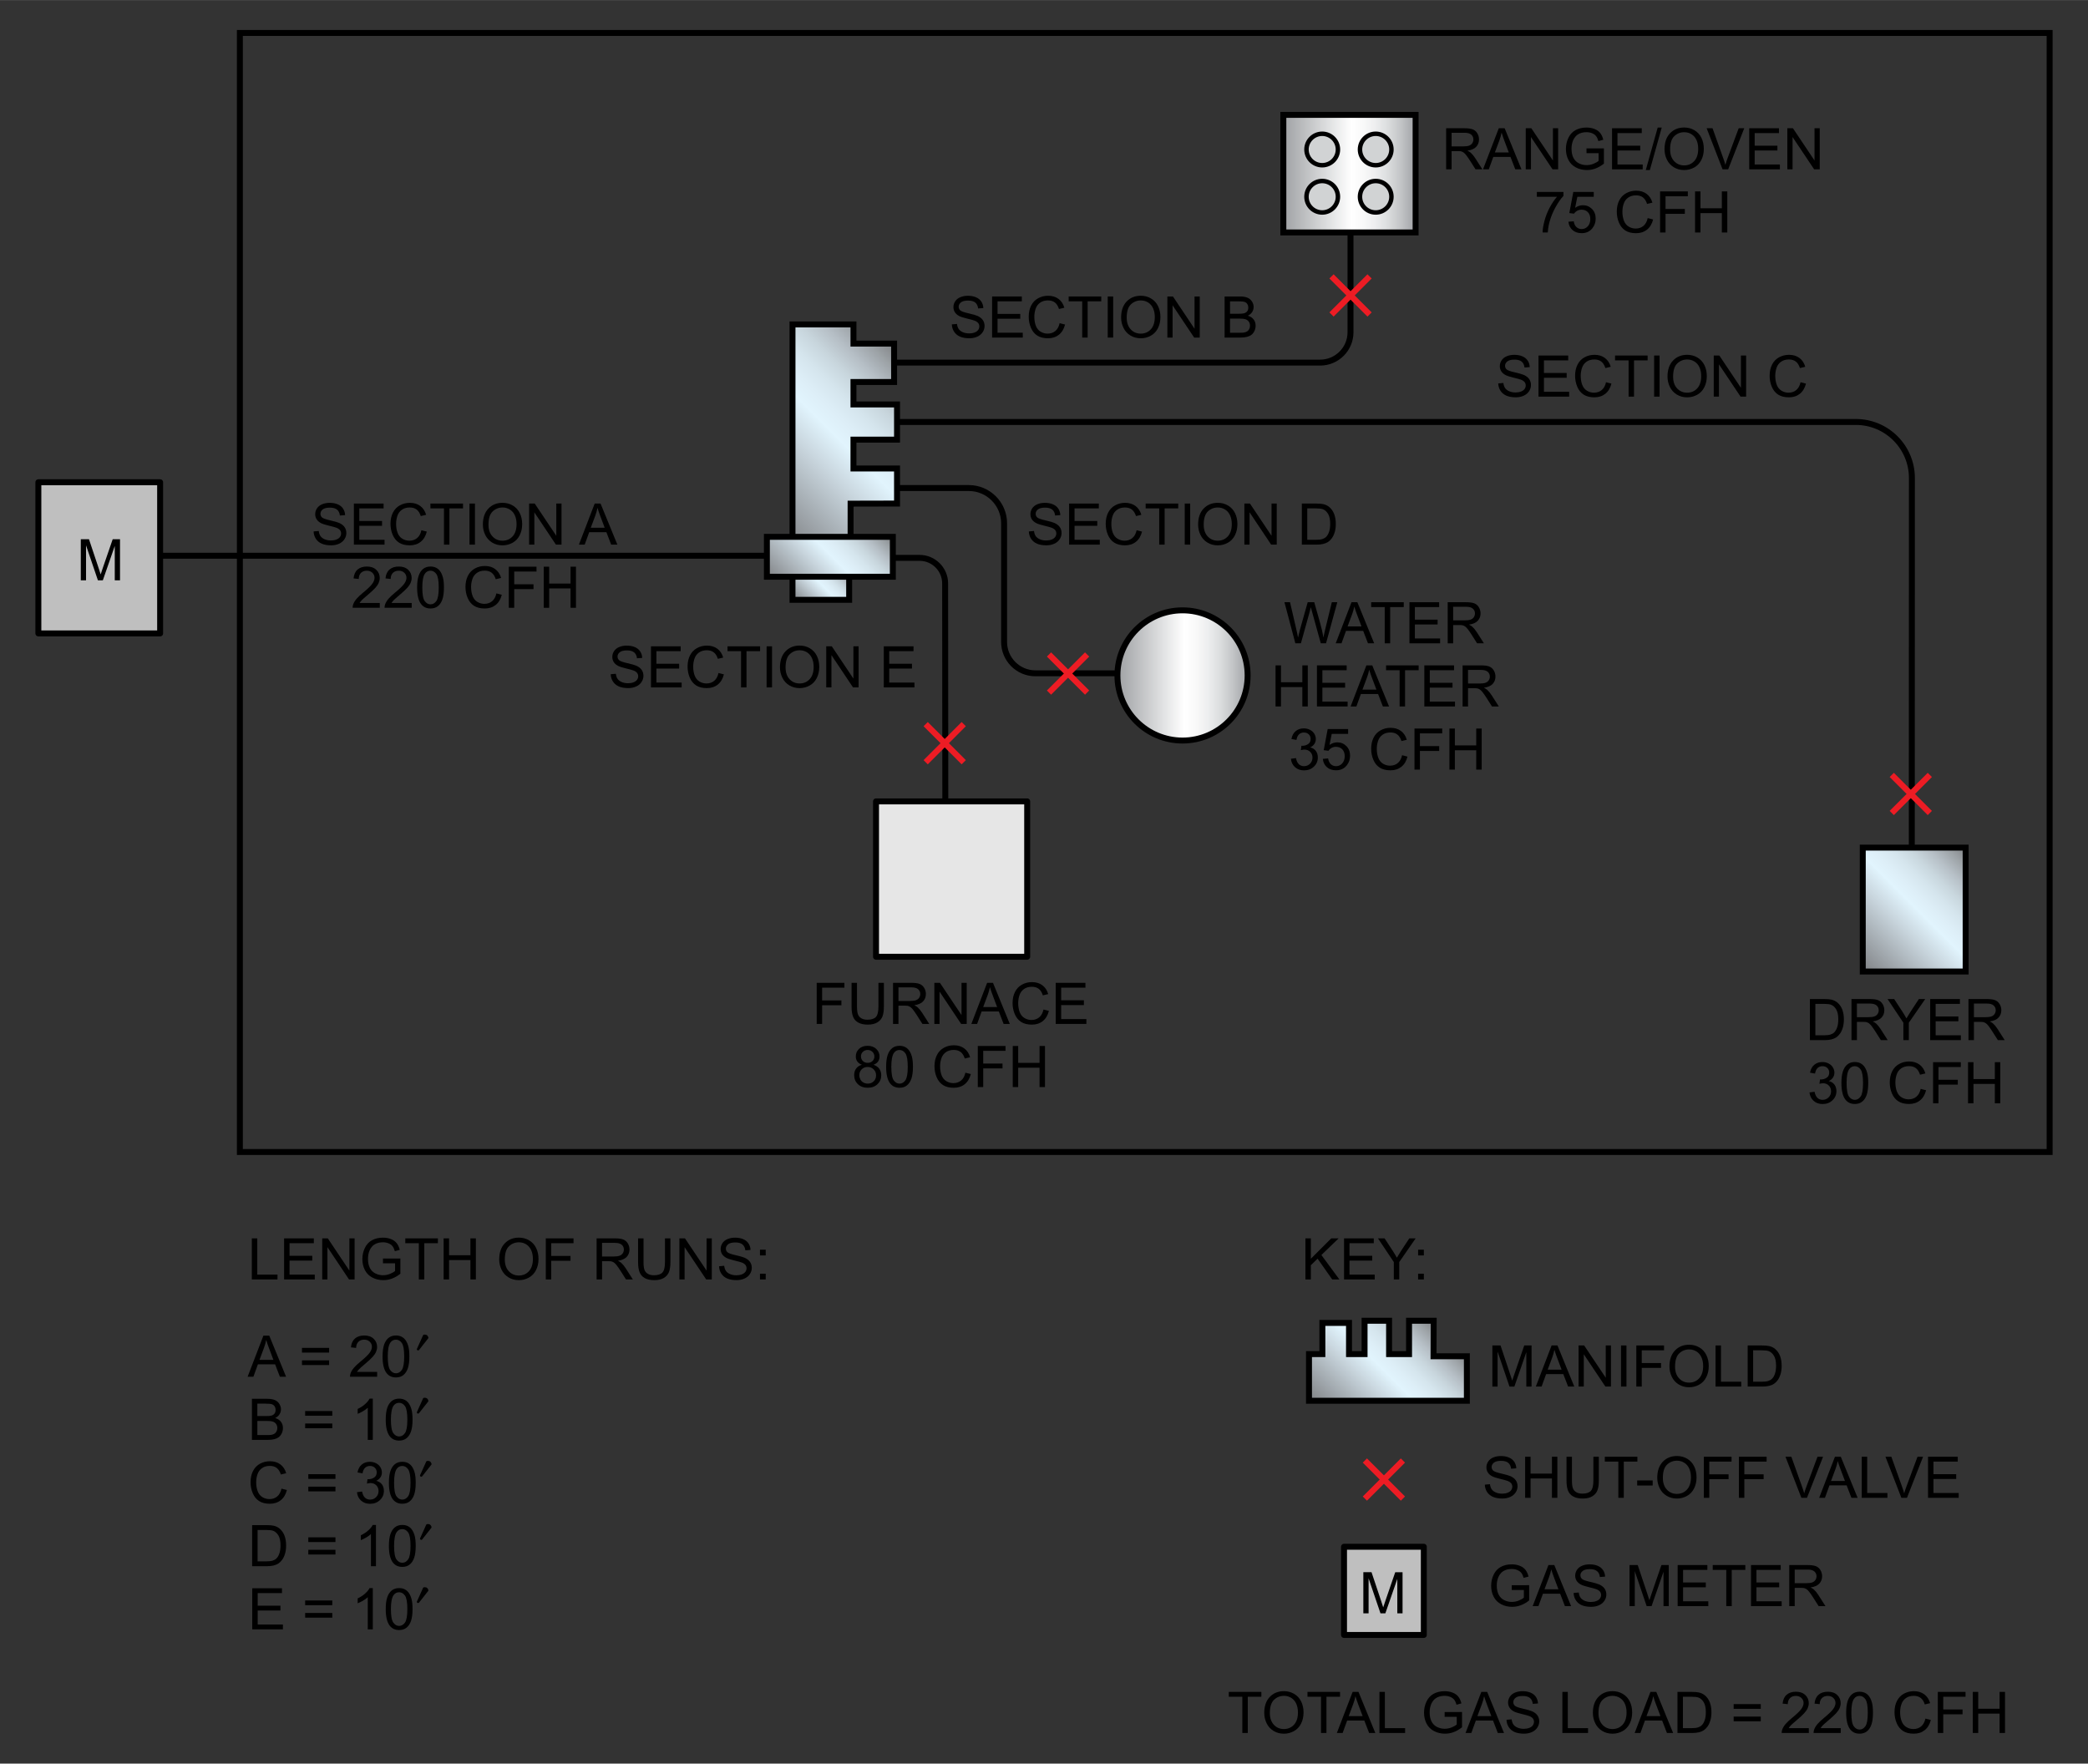 <?xml version="1.0" encoding="UTF-8"?>
<svg xmlns="http://www.w3.org/2000/svg" width="4.879in" height="4.121in" version="1.1" xmlns:xlink="http://www.w3.org/1999/xlink" viewBox="0 0 351.311 296.715">
  <rect x="0" y="0" width="351.311" height="296.715" fill="#333333" stroke="none"/>
  <defs>
    <style>
      .cls-1 {
        stroke: #ed1c24;
      }

      .cls-1, .cls-2, .cls-3, .cls-4, .cls-5, .cls-6, .cls-7, .cls-8, .cls-9, .cls-10, .cls-11 {
        stroke-width: 1px;
      }

      .cls-1, .cls-3 {
        fill: none;
      }

      .cls-1, .cls-3, .cls-8, .cls-11 {
        stroke-miterlimit: 9.999;
      }

      .cls-12 {
        fill: #d1d3d4;
        stroke-width: .75px;
      }

      .cls-12, .cls-2, .cls-3, .cls-4, .cls-5, .cls-6, .cls-7, .cls-8, .cls-9, .cls-10, .cls-11 {
        stroke: #000;
      }

      .cls-12, .cls-7, .cls-9 {
        stroke-linecap: round;
        stroke-linejoin: round;
      }

      .cls-2 {
        fill: url(#linear-gradient-7);
      }

      .cls-2, .cls-4, .cls-5, .cls-6, .cls-10 {
        stroke-miterlimit: 2.414;
      }

      .cls-4 {
        fill: url(#linear-gradient);
      }

      .cls-5 {
        fill: url(#linear-gradient-5);
      }

      .cls-13 {
        isolation: isolate;
      }

      .cls-6 {
        fill: url(#linear-gradient-3);
      }

      .cls-7 {
        fill: #bfbfbf;
      }

      .cls-8 {
        fill: url(#linear-gradient-4);
      }

      .cls-9 {
        fill: #e6e6e6;
      }

      .cls-10 {
        fill: url(#linear-gradient-2);
      }

      .cls-11 {
        fill: url(#linear-gradient-6);
      }
    </style>
    <linearGradient id="linear-gradient" x1="134.508" y1="562.057" x2="141.747" y2="554.817" gradientTransform="translate(-.01 -459.953)" gradientUnits="userSpaceOnUse">
      <stop offset="0" stop-color="#808285"/>
      <stop offset=".068" stop-color="#8d9195"/>
      <stop offset=".375" stop-color="#c9d6de"/>
      <stop offset=".514" stop-color="#e1f4fd"/>
      <stop offset=".588" stop-color="#ddeef7"/>
      <stop offset=".667" stop-color="#d5e5ed"/>
      <stop offset=".749" stop-color="#c8d6dd"/>
      <stop offset=".832" stop-color="#b6bfc6"/>
      <stop offset=".916" stop-color="#9da3a7"/>
      <stop offset="1" stop-color="#808285"/>
    </linearGradient>
    <linearGradient id="linear-gradient-2" x1="224.199" y1="699.605" x2="241.424" y2="682.382" gradientTransform="translate(-.01 -459.953)" gradientUnits="userSpaceOnUse">
      <stop offset="0" stop-color="#808285"/>
      <stop offset=".068" stop-color="#8d9195"/>
      <stop offset=".375" stop-color="#c9d6de"/>
      <stop offset=".514" stop-color="#e1f4fd"/>
      <stop offset=".588" stop-color="#ddeef7"/>
      <stop offset=".667" stop-color="#d5e5ed"/>
      <stop offset=".749" stop-color="#c8d6dd"/>
      <stop offset=".832" stop-color="#b6bfc6"/>
      <stop offset=".916" stop-color="#9da3a7"/>
      <stop offset="1" stop-color="#808285"/>
    </linearGradient>
    <linearGradient id="linear-gradient-3" x1="126.243" y1="545.697" x2="152.301" y2="519.641" gradientTransform="translate(-.01 -459.953)" gradientUnits="userSpaceOnUse">
      <stop offset="0" stop-color="#808285"/>
      <stop offset=".068" stop-color="#8d9195"/>
      <stop offset=".375" stop-color="#c9d6de"/>
      <stop offset=".514" stop-color="#e1f4fd"/>
      <stop offset=".588" stop-color="#ddeef7"/>
      <stop offset=".667" stop-color="#d5e5ed"/>
      <stop offset=".749" stop-color="#c8d6dd"/>
      <stop offset=".832" stop-color="#b6bfc6"/>
      <stop offset=".916" stop-color="#9da3a7"/>
      <stop offset="1" stop-color="#808285"/>
    </linearGradient>
    <linearGradient id="linear-gradient-4" x1="215.953" y1="489.204" x2="238.209" y2="489.204" gradientTransform="translate(-.01 -459.953)" gradientUnits="userSpaceOnUse">
      <stop offset="0" stop-color="#9fa1a4"/>
      <stop offset=".329" stop-color="#dddedf"/>
      <stop offset=".514" stop-color="#fff"/>
      <stop offset=".601" stop-color="#f9f9f9"/>
      <stop offset=".694" stop-color="#edeeef"/>
      <stop offset=".79" stop-color="#dbddde"/>
      <stop offset=".889" stop-color="#c2c4c6"/>
      <stop offset=".988" stop-color="#a3a5a8"/>
      <stop offset="1" stop-color="#9fa1a4"/>
    </linearGradient>
    <linearGradient id="linear-gradient-5" x1="312.567" y1="622.565" x2="331.646" y2="603.486" gradientTransform="translate(-.01 -459.953)" gradientUnits="userSpaceOnUse">
      <stop offset="0" stop-color="#808285"/>
      <stop offset=".068" stop-color="#8d9195"/>
      <stop offset=".375" stop-color="#c9d6de"/>
      <stop offset=".514" stop-color="#e1f4fd"/>
      <stop offset=".588" stop-color="#ddeef7"/>
      <stop offset=".667" stop-color="#d5e5ed"/>
      <stop offset=".749" stop-color="#c8d6dd"/>
      <stop offset=".832" stop-color="#b6bfc6"/>
      <stop offset=".916" stop-color="#9da3a7"/>
      <stop offset="1" stop-color="#808285"/>
    </linearGradient>
    <linearGradient id="linear-gradient-6" x1="188.035" y1="573.632" x2="209.944" y2="573.632" gradientTransform="translate(-.01 -459.953)" gradientUnits="userSpaceOnUse">
      <stop offset="0" stop-color="#9fa1a4"/>
      <stop offset=".329" stop-color="#dddedf"/>
      <stop offset=".514" stop-color="#fff"/>
      <stop offset=".601" stop-color="#f9f9f9"/>
      <stop offset=".694" stop-color="#edeeef"/>
      <stop offset=".79" stop-color="#dbddde"/>
      <stop offset=".889" stop-color="#c2c4c6"/>
      <stop offset=".988" stop-color="#a3a5a8"/>
      <stop offset="1" stop-color="#9fa1a4"/>
    </linearGradient>
    <linearGradient id="linear-gradient-7" x1="132.671" y1="560.646" x2="146.626" y2="546.693" gradientTransform="translate(-.01 -459.953)" gradientUnits="userSpaceOnUse">
      <stop offset="0" stop-color="#808285"/>
      <stop offset=".068" stop-color="#8d9195"/>
      <stop offset=".375" stop-color="#c9d6de"/>
      <stop offset=".514" stop-color="#e1f4fd"/>
      <stop offset=".588" stop-color="#ddeef7"/>
      <stop offset=".667" stop-color="#d5e5ed"/>
      <stop offset=".749" stop-color="#c8d6dd"/>
      <stop offset=".832" stop-color="#b6bfc6"/>
      <stop offset=".916" stop-color="#9da3a7"/>
      <stop offset="1" stop-color="#808285"/>
    </linearGradient>
  </defs>
  <!-- Generator: Adobe Illustrator 28.7.1, SVG Export Plug-In . SVG Version: 1.2.0 Build 142)  -->
  <g>
    <g id="Layer_1">
      <g id="Layer_1-2" data-name="Layer_1">
        <rect class="cls-4" x="133.339" y="95.965" width="9.534" height="4.946"/>
        <path class="cls-3" d="M188.367,113.274h-14.151c-2.917,0-5.274-2.366-5.274-5.274v-19.966c0-3.265-2.666-5.931-5.931-5.931h-13.146"/>
        <path class="cls-3" d="M149.16,60.999h72.956c2.82,0,5.11-2.289,5.11-5.11v-16.44"/>
        <polygon class="cls-10" points="241.193 228.18 246.805 228.18 246.805 235.666 220.242 235.666 220.242 227.813 222.493 227.813 222.493 222.568 226.975 222.568 226.975 227.813 229.592 227.813 229.592 222.201 233.717 222.201 233.717 227.813 237.078 227.813 237.078 222.201 241.222 222.201 241.193 228.18"/>
        <polygon class="cls-6" points="143.114 84.731 143.114 92.816 133.339 92.816 133.339 54.575 143.597 54.575 143.597 57.802 150.435 57.802 150.435 64.264 143.597 64.264 143.597 68.04 150.928 68.04 150.928 73.961 143.597 73.961 143.597 78.81 150.928 78.81 150.928 84.712 143.114 84.731"/>
        <rect class="cls-8" x="215.925" y="19.319" width="22.255" height="19.782"/>
        <rect class="cls-7" x="6.455" y="81.129" width="20.487" height="25.433"/>
        <rect class="cls-9" x="147.393" y="134.824" width="25.433" height="26.138"/>
        <rect class="cls-5" x="313.415" y="142.6" width="17.309" height="20.845"/>
        <rect class="cls-3" x="40.359" y="5.536" width="304.496" height="188.277"/>
        <line class="cls-3" x1="26.585" y1="93.492" x2="130.441" y2="93.492"/>
        <path class="cls-3" d="M147.75,93.85h6.964c2.376,0,4.308,1.932,4.308,4.308l.029,36.666"/>
        <path class="cls-3" d="M150.928,70.986h161.318c5.216,0,9.437,4.231,9.437,9.437l-.019,62.273"/>
        <path class="cls-11" d="M209.917,113.632c0,6.047-4.907,10.954-10.954,10.954s-10.954-4.907-10.954-10.954,4.907-10.954,10.954-10.954,10.954,4.907,10.954,10.954Z"/>
        <path class="cls-12" d="M225.11,25.144c0,1.459-1.188,2.647-2.647,2.647-1.468,0-2.647-1.188-2.647-2.647s1.188-2.647,2.647-2.647,2.647,1.188,2.647,2.647Z"/>
        <path class="cls-12" d="M234.113,25.144c0,1.459-1.188,2.647-2.647,2.647-1.468,0-2.647-1.188-2.647-2.647s1.188-2.647,2.647-2.647,2.647,1.188,2.647,2.647Z"/>
        <path class="cls-12" d="M225.11,33.093c0,1.459-1.188,2.647-2.647,2.647-1.468,0-2.647-1.188-2.647-2.647s1.188-2.647,2.647-2.647,2.647,1.178,2.647,2.647Z"/>
        <path class="cls-12" d="M234.113,33.093c0,1.459-1.188,2.647-2.647,2.647-1.468,0-2.647-1.188-2.647-2.647s1.188-2.647,2.647-2.647,2.647,1.178,2.647,2.647Z"/>
        <g class="cls-13">
          <path d="M42.371,215.256v-6.914h.915v6.098h3.405v.816h-4.321,0Z"/>
          <path d="M47.8,215.256v-6.914h5v.816h-4.085v2.117h3.825v.811h-3.825v2.354h4.245v.816h-5.16Z"/>
          <path d="M54.214,215.256v-6.914h.939l3.632,5.428v-5.428h.877v6.914h-.939l-3.632-5.433v5.433h-.877Z"/>
          <path d="M64.435,212.545v-.811l2.929-.005v2.565c-.449.358-.914.628-1.391.809-.478.181-.968.27-1.471.27-.679,0-1.296-.145-1.852-.437-.555-.291-.974-.711-1.257-1.261s-.424-1.165-.424-1.844c0-.672.141-1.301.422-1.885.282-.583.686-1.016,1.214-1.299s1.137-.424,1.826-.424c.5,0,.951.081,1.356.242.404.162.721.387.95.677s.404.666.524,1.132l-.825.226c-.103-.352-.233-.629-.386-.83s-.374-.362-.661-.483c-.286-.122-.604-.182-.952-.182-.418,0-.779.063-1.085.191-.305.127-.551.295-.738.502s-.332.436-.437.684c-.176.427-.264.892-.264,1.391,0,.616.106,1.132.319,1.547s.522.723.926.924.836.301,1.292.301c.396,0,.783-.076,1.16-.228.378-.153.664-.316.859-.489v-1.288h-2.035Z"/>
          <path d="M70.472,215.256v-6.098h-2.278v-.816h5.481v.816h-2.287v6.098h-.916Z"/>
          <path d="M74.641,215.256v-6.914h.915v2.839h3.594v-2.839h.915v6.914h-.915v-3.259h-3.594v3.259h-.915Z"/>
          <path d="M83.994,211.889c0-1.148.308-2.046.924-2.696.616-.649,1.411-.974,2.387-.974.638,0,1.213.153,1.726.458s.903.73,1.172,1.276c.269.545.403,1.164.403,1.856,0,.701-.141,1.328-.424,1.882s-.684.973-1.203,1.257c-.519.285-1.079.427-1.679.427-.651,0-1.233-.157-1.745-.471s-.901-.744-1.165-1.288-.396-1.119-.396-1.726ZM84.936,211.903c0,.833.224,1.489.672,1.969.448.48,1.01.72,1.686.72.689,0,1.256-.242,1.7-.726s.667-1.172.667-2.061c0-.563-.096-1.055-.285-1.473-.19-.421-.468-.745-.835-.978-.366-.23-.778-.346-1.233-.346-.647,0-1.205.222-1.672.666-.467.445-.7,1.188-.7,2.229h0Z"/>
          <path d="M91.832,215.256v-6.914h4.664v.816h-3.75v2.141h3.245v.816h-3.245v3.141h-.915Z"/>
          <path d="M100.382,215.256v-6.914h3.066c.616,0,1.085.062,1.405.186.321.124.577.343.769.658s.288.663.288,1.042c0,.491-.159.904-.476,1.24s-.808.55-1.471.641c.241.116.426.231.552.344.268.245.521.552.759.92l1.203,1.882h-1.15l-.915-1.438c-.268-.415-.487-.733-.661-.952s-.327-.375-.465-.463-.276-.149-.417-.184c-.103-.021-.273-.033-.509-.033h-1.062v3.071h-.916ZM101.298,211.393h1.967c.418,0,.745-.043.981-.129.236-.087.415-.225.538-.415.123-.19.184-.397.184-.621,0-.327-.119-.596-.356-.807s-.612-.316-1.125-.316h-2.189v2.287h0Z"/>
          <path d="M111.882,208.342h.915v3.995c0,.695-.079,1.247-.236,1.656s-.441.742-.851.998c-.411.256-.949.383-1.615.383-.647,0-1.177-.111-1.59-.335s-.706-.546-.882-.97c-.176-.423-.264-1-.264-1.733v-3.995h.915v3.99c0,.601.056,1.043.167,1.328.112.284.303.503.576.658s.605.231.998.231c.673,0,1.152-.153,1.438-.458s.429-.892.429-1.759v-3.99h0Z"/>
          <path d="M114.31,215.256v-6.914h.939l3.632,5.428v-5.428h.877v6.914h-.939l-3.632-5.433v5.433h-.877Z"/>
          <path d="M120.984,213.035l.864-.075c.041.346.136.629.285.852.15.221.382.4.695.538.315.136.668.205,1.062.205.349,0,.657-.052.924-.156s.466-.246.597-.426c.13-.182.196-.379.196-.592,0-.217-.063-.407-.188-.568-.126-.162-.333-.298-.623-.409-.185-.072-.596-.184-1.231-.337-.636-.153-1.08-.298-1.335-.432-.33-.173-.577-.387-.738-.643-.161-.257-.242-.543-.242-.862,0-.349.099-.675.298-.978s.487-.534.867-.692.804-.236,1.268-.236c.513,0,.965.082,1.356.248.391.164.693.408.903.728s.324.684.34,1.09l-.877.066c-.047-.437-.207-.767-.479-.99s-.673-.335-1.205-.335c-.553,0-.956.101-1.209.303-.253.204-.38.448-.38.734,0,.248.09.453.269.613.176.16.636.325,1.379.493.744.169,1.254.316,1.53.441.403.185.699.421.892.705.192.284.288.612.288.983,0,.368-.105.715-.316,1.039-.211.326-.513.58-.908.76s-.838.27-1.332.27c-.626,0-1.149-.092-1.573-.273s-.754-.457-.995-.824c-.241-.366-.367-.78-.38-1.242h-.002Z"/>
          <path d="M127.866,211.215v-.967h.967v.967h-.967ZM127.866,215.256v-.967h.967v.967h-.967Z"/>
        </g>
        <g class="cls-13">
          <g class="cls-13">
            <path d="M41.663,231.625l2.655-6.914h.986l2.83,6.914h-1.042l-.807-2.094h-2.891l-.759,2.094h-.973ZM43.659,228.786h2.344l-.722-1.914c-.22-.582-.383-1.06-.491-1.433-.088.443-.213.884-.373,1.32l-.759,2.028h0Z"/>
            <path d="M55.374,227.56h-4.566v-.792h4.566v.792ZM55.374,229.659h-4.566v-.792h4.566v.792Z"/>
            <path d="M63.458,230.809v.816h-4.57c-.006-.205.027-.401.099-.589.117-.311.302-.618.559-.92s.626-.651,1.111-1.047c.751-.616,1.26-1.105,1.523-1.464.264-.36.396-.701.396-1.022,0-.337-.121-.62-.361-.852-.241-.23-.554-.346-.941-.346-.409,0-.736.123-.981.368s-.369.584-.373,1.019l-.872-.09c.06-.651.284-1.148.674-1.488s.914-.511,1.571-.511c.664,0,1.188.184,1.575.552s.581.824.581,1.368c0,.276-.057.549-.17.816s-.301.549-.563.844-.699.701-1.309,1.217c-.509.427-.836.718-.981.87-.145.152-.264.305-.358.46h3.391,0Z"/>
            <path d="M64.368,228.215c0-.818.084-1.475.252-1.974.168-.498.418-.882.75-1.152s.749-.406,1.252-.406c.371,0,.696.074.977.224.28.149.511.364.694.645.183.282.326.624.429,1.028.103.405.156.949.156,1.634,0,.811-.083,1.466-.25,1.965-.166.498-.416.883-.748,1.154-.331.272-.751.409-1.257.409-.666,0-1.19-.239-1.571-.717-.456-.576-.684-1.512-.684-2.811h0ZM65.241,228.215c0,1.135.133,1.89.399,2.267.266.376.593.563.983.563s.718-.188.983-.566.399-1.132.399-2.264c0-1.139-.133-1.894-.399-2.269s-.597-.561-.993-.561c-.39,0-.701.165-.934.496-.293.422-.439,1.2-.439,2.335h0Z"/>
          </g>
          <g class="cls-13">
            <path d="M70.491,227.136c-.126.155-.425-.01-.348-.183l1.043-2.317c.077-.164.493-.105.627-.019.097.058.357.395.232.55l-1.554,1.97Z"/>
          </g>
          <g class="cls-13">
            <path d="M42.386,242.251v-6.914h2.594c.528,0,.951.07,1.271.21.32.141.569.355.75.647.181.291.271.594.271.912,0,.296-.08.574-.241.835s-.403.471-.726.632c.418.123.74.332.965.627s.337.644.337,1.047c0,.324-.069.625-.205.903-.137.279-.305.494-.507.644s-.454.265-.757.342c-.303.076-.675.115-1.116.115h-2.637ZM43.3,238.241h1.495c.406,0,.696-.026.872-.08.233-.069.408-.184.525-.344s.177-.361.177-.604c0-.229-.055-.432-.165-.606-.11-.176-.268-.295-.471-.358-.204-.065-.555-.098-1.052-.098h-1.382v2.089h0ZM43.3,241.434h1.721c.296,0,.503-.012.623-.033.211-.038.386-.1.528-.188s.258-.216.349-.384.137-.362.137-.582c0-.258-.066-.482-.198-.672-.132-.189-.315-.324-.55-.4-.235-.077-.572-.116-1.011-.116h-1.599v2.377h0Z"/>
            <path d="M55.908,238.185h-4.566v-.792h4.566v.792ZM55.908,240.284h-4.566v-.792h4.566v.792Z"/>
            <path d="M62.727,242.251h-.849v-5.41c-.204.195-.472.389-.805.584s-.63.342-.893.439v-.821c.475-.223.89-.494,1.245-.811s.607-.625.754-.924h.547v6.943h0Z"/>
            <path d="M64.901,238.84c0-.818.084-1.475.252-1.974.168-.498.418-.882.75-1.152s.749-.406,1.252-.406c.371,0,.696.074.977.224.28.149.511.364.694.645.183.282.326.624.429,1.028.103.405.156.949.156,1.634,0,.811-.083,1.466-.25,1.965-.166.498-.416.883-.748,1.154-.331.272-.751.409-1.257.409-.666,0-1.19-.239-1.571-.717-.456-.576-.684-1.512-.684-2.811h0ZM65.773,238.84c0,1.135.133,1.89.399,2.267.266.376.593.563.983.563s.718-.188.983-.566.399-1.132.399-2.264c0-1.139-.133-1.894-.399-2.269s-.597-.561-.993-.561c-.39,0-.701.165-.934.496-.293.422-.439,1.2-.439,2.335Z"/>
          </g>
          <g class="cls-13">
            <path d="M70.491,237.761c-.126.155-.425-.01-.348-.183l1.043-2.317c.077-.164.493-.105.627-.019.097.058.357.395.232.55l-1.554,1.97h0Z"/>
          </g>
          <g class="cls-13">
            <path d="M47.356,250.451l.915.231c-.192.751-.537,1.324-1.035,1.719-.498.394-1.107.591-1.828.591-.745,0-1.351-.152-1.818-.456-.467-.302-.822-.743-1.066-1.318s-.365-1.193-.365-1.854c0-.72.138-1.348.412-1.884.275-.536.666-.944,1.175-1.221.508-.279,1.066-.418,1.677-.418.692,0,1.273.177,1.745.528s.801.847.986,1.486l-.901.213c-.16-.503-.393-.869-.698-1.099s-.689-.344-1.15-.344c-.531,0-.976.127-1.332.383s-.608.596-.752,1.026c-.145.428-.217.871-.217,1.327,0,.587.086,1.101.257,1.541.171.438.438.766.8.983s.753.326,1.175.326c.513,0,.947-.148,1.302-.443s.596-.734.722-1.316h0Z"/>
            <path d="M56.44,248.81h-4.566v-.792h4.566v.792ZM56.44,250.909h-4.566v-.792h4.566v.792Z"/>
            <path d="M60.067,251.05l.849-.113c.098.481.263.827.497,1.04.235.212.52.318.856.318.4,0,.737-.139,1.011-.415s.412-.62.412-1.028c0-.389-.128-.711-.383-.965-.255-.253-.579-.38-.972-.38-.16,0-.36.031-.599.095l.095-.745c.057.007.102.01.137.01.362,0,.687-.095.977-.283s.434-.479.434-.872c0-.311-.105-.569-.316-.774s-.483-.306-.816-.306c-.33,0-.605.103-.825.311s-.362.519-.424.934l-.849-.151c.103-.569.34-1.01.707-1.322.368-.313.825-.469,1.373-.469.378,0,.724.081,1.042.243.318.161.56.383.728.663s.252.578.252.892c0,.299-.08.571-.241.816s-.398.44-.712.584c.409.095.726.291.952.586.226.298.34.669.34,1.116,0,.604-.22,1.116-.661,1.535-.44.421-.997.63-1.67.63-.607,0-1.111-.182-1.512-.543s-.63-.83-.686-1.405h0Z"/>
            <path d="M65.434,249.465c0-.818.084-1.475.252-1.974.168-.498.418-.882.75-1.152s.749-.406,1.252-.406c.371,0,.696.074.977.224.28.149.511.364.694.645.183.282.326.624.429,1.028.103.405.156.949.156,1.634,0,.811-.083,1.466-.25,1.965-.166.498-.416.883-.748,1.154-.331.272-.751.409-1.257.409-.666,0-1.19-.239-1.571-.717-.456-.576-.684-1.512-.684-2.811h0ZM66.307,249.465c0,1.135.133,1.89.399,2.267.266.376.593.563.983.563s.718-.188.983-.566.399-1.132.399-2.264c0-1.139-.133-1.894-.399-2.269s-.597-.561-.993-.561c-.39,0-.701.165-.934.496-.293.422-.439,1.2-.439,2.335Z"/>
          </g>
          <g class="cls-13">
            <path d="M71.022,248.386c-.126.155-.425-.01-.348-.183l1.043-2.317c.077-.164.493-.105.627-.019.097.058.357.395.232.55l-1.554,1.97h0Z"/>
          </g>
          <g class="cls-13">
            <path d="M42.423,263.501v-6.914h2.382c.538,0,.948.033,1.231.099.396.092.734.257,1.014.496.364.308.638.702.818,1.181.181.48.271,1.028.271,1.644,0,.525-.061.99-.184,1.396s-.28.742-.471,1.006c-.192.266-.402.475-.63.628-.228.152-.503.268-.825.346s-.693.118-1.111.118h-2.496ZM43.338,262.685h1.476c.456,0,.813-.043,1.073-.127s.466-.205.62-.358c.217-.217.385-.508.507-.875.121-.366.182-.81.182-1.332,0-.723-.119-1.279-.356-1.668-.238-.387-.525-.648-.865-.78-.245-.095-.64-.141-1.184-.141h-1.453v5.283h0Z"/>
            <path d="M56.44,259.435h-4.566v-.792h4.566v.792ZM56.44,261.534h-4.566v-.792h4.566v.792Z"/>
            <path d="M63.26,263.501h-.849v-5.41c-.204.195-.472.389-.805.584s-.63.342-.893.439v-.821c.475-.223.89-.494,1.245-.811s.607-.625.754-.924h.547v6.943h0Z"/>
            <path d="M65.434,260.09c0-.818.084-1.475.252-1.974.168-.498.418-.882.75-1.152s.749-.406,1.252-.406c.371,0,.696.074.977.224.28.149.511.364.694.645.183.282.326.624.429,1.028.103.405.156.949.156,1.634,0,.811-.083,1.466-.25,1.965-.166.498-.416.883-.748,1.154-.331.272-.751.409-1.257.409-.666,0-1.19-.239-1.571-.717-.456-.576-.684-1.512-.684-2.811h0ZM66.307,260.09c0,1.135.133,1.89.399,2.267.266.376.593.563.983.563s.718-.188.983-.566.399-1.132.399-2.264c0-1.139-.133-1.894-.399-2.269s-.597-.561-.993-.561c-.39,0-.701.165-.934.496-.293.422-.439,1.2-.439,2.335Z"/>
          </g>
          <g class="cls-13">
            <path d="M71.022,259.011c-.126.155-.425-.01-.348-.183l1.043-2.317c.077-.164.493-.105.627-.019.097.058.357.395.232.55l-1.554,1.97h0Z"/>
          </g>
          <g class="cls-13">
            <path d="M42.442,274.126v-6.914h5v.816h-4.085v2.117h3.825v.811h-3.825v2.354h4.245v.816h-5.16Z"/>
            <path d="M55.908,270.06h-4.566v-.792h4.566v.792ZM55.908,272.159h-4.566v-.792h4.566v.792Z"/>
            <path d="M62.727,274.126h-.849v-5.41c-.204.195-.472.389-.805.584s-.63.342-.893.439v-.821c.475-.223.89-.494,1.245-.811s.607-.625.754-.924h.547v6.943h0Z"/>
            <path d="M64.901,270.715c0-.818.084-1.475.252-1.974.168-.498.418-.882.75-1.152s.749-.406,1.252-.406c.371,0,.696.074.977.224.28.149.511.364.694.645.183.282.326.624.429,1.028.103.405.156.949.156,1.634,0,.811-.083,1.466-.25,1.965-.166.498-.416.883-.748,1.154-.331.272-.751.409-1.257.409-.666,0-1.19-.239-1.571-.717-.456-.576-.684-1.512-.684-2.811h0ZM65.773,270.715c0,1.135.133,1.89.399,2.267.266.376.593.563.983.563s.718-.188.983-.566.399-1.132.399-2.264c0-1.139-.133-1.894-.399-2.269s-.597-.561-.993-.561c-.39,0-.701.165-.934.496-.293.422-.439,1.2-.439,2.335Z"/>
          </g>
          <g class="cls-13">
            <path d="M70.491,269.636c-.126.155-.425-.01-.348-.183l1.043-2.317c.077-.164.493-.105.627-.019.097.058.357.395.232.55l-1.554,1.97h0Z"/>
          </g>
        </g>
        <g class="cls-13">
          <g class="cls-13">
            <path d="M304.523,174.991v-6.914h2.382c.538,0,.948.033,1.231.099.396.092.735.257,1.014.496.365.308.638.702.819,1.181.181.48.27,1.028.27,1.644,0,.525-.061.99-.184,1.396s-.279.742-.471,1.006c-.191.266-.402.475-.629.628-.228.152-.503.268-.825.346-.323.078-.693.118-1.111.118h-2.497ZM305.438,174.175h1.476c.457,0,.814-.043,1.073-.128s.466-.205.62-.358c.217-.217.385-.508.507-.875.121-.366.182-.81.182-1.332,0-.723-.119-1.279-.355-1.668-.238-.387-.526-.648-.865-.78-.245-.095-.639-.141-1.184-.141h-1.453v5.283h0Z"/>
            <path d="M311.514,174.991v-6.914h3.066c.617,0,1.085.062,1.405.186.321.124.578.343.769.658.192.314.288.663.288,1.042,0,.491-.158.904-.476,1.24-.317.337-.808.55-1.471.641.242.116.426.231.552.344.268.245.521.552.759.92l1.203,1.882h-1.15l-.915-1.438c-.267-.415-.487-.733-.661-.952-.173-.22-.327-.375-.464-.463s-.276-.149-.418-.184c-.103-.021-.273-.033-.509-.033h-1.062v3.071h-.916ZM312.429,171.128h1.967c.419,0,.745-.043.981-.129.236-.087.415-.225.538-.415.123-.19.184-.397.184-.621,0-.327-.119-.596-.355-.807-.238-.211-.612-.316-1.125-.316h-2.189v2.287h0Z"/>
            <path d="M320.248,174.991v-2.929l-2.665-3.985h1.113l1.363,2.084c.252.389.486.78.703,1.17.208-.361.46-.769.754-1.222l1.34-2.032h1.066l-2.759,3.985v2.929h-.916Z"/>
            <path d="M324.761,174.991v-6.914h5v.816h-4.085v2.117h3.825v.811h-3.825v2.354h4.245v.816h-5.16,0Z"/>
            <path d="M331.199,174.991v-6.914h3.066c.617,0,1.085.062,1.405.186.321.124.578.343.769.658.192.314.288.663.288,1.042,0,.491-.158.904-.476,1.24-.317.337-.808.55-1.471.641.242.116.426.231.552.344.268.245.521.552.759.92l1.203,1.882h-1.15l-.915-1.438c-.267-.415-.487-.733-.661-.952-.173-.22-.327-.375-.464-.463s-.276-.149-.418-.184c-.103-.021-.273-.033-.509-.033h-1.062v3.071h-.916ZM332.115,171.128h1.967c.419,0,.745-.043.981-.129.236-.087.415-.225.538-.415.123-.19.184-.397.184-.621,0-.327-.119-.596-.355-.807-.238-.211-.612-.316-1.125-.316h-2.189v2.287h0Z"/>
          </g>
          <g class="cls-13">
            <path d="M304.455,183.79l.849-.113c.098.481.263.827.497,1.04.235.212.52.318.857.318.399,0,.737-.139,1.011-.415.275-.276.413-.62.413-1.028,0-.389-.127-.711-.383-.965-.255-.253-.58-.38-.972-.38-.16,0-.36.031-.599.095l.095-.745c.057.007.101.01.137.01.361,0,.687-.095.977-.283.289-.188.434-.479.434-.872,0-.311-.105-.569-.316-.774-.212-.205-.483-.306-.816-.306-.33,0-.606.103-.825.311-.221.208-.362.519-.424.934l-.849-.151c.103-.569.34-1.01.707-1.322.368-.313.825-.469,1.373-.469.378,0,.724.081,1.042.243.317.161.56.383.728.663.169.28.253.578.253.892,0,.299-.08.571-.241.816s-.398.44-.712.584c.409.095.726.291.952.586.226.298.34.669.34,1.116,0,.604-.221,1.116-.661,1.535-.44.421-.997.63-1.67.63-.608,0-1.111-.182-1.512-.543s-.629-.83-.686-1.405h-.002Z"/>
            <path d="M309.823,182.206c0-.818.084-1.475.252-1.974.169-.498.419-.882.75-1.152.332-.27.749-.406,1.253-.406.371,0,.696.074.977.224.279.149.51.364.694.645.182.282.326.624.429,1.028.103.405.156.949.156,1.634,0,.811-.084,1.466-.25,1.965-.167.498-.416.883-.748,1.154-.331.272-.751.409-1.257.409-.666,0-1.19-.239-1.571-.717-.457-.576-.684-1.512-.684-2.811h0ZM310.695,182.206c0,1.135.133,1.89.398,2.267.266.376.593.563.984.563s.718-.188.983-.566c.266-.378.399-1.132.399-2.264,0-1.139-.133-1.894-.399-2.269-.265-.375-.596-.561-.992-.561-.39,0-.702.165-.934.496-.293.422-.439,1.2-.439,2.335h0Z"/>
            <path d="M323.155,183.191l.915.231c-.192.751-.537,1.324-1.035,1.719-.498.394-1.107.591-1.828.591-.745,0-1.351-.152-1.819-.456-.467-.302-.822-.743-1.066-1.318-.243-.576-.365-1.193-.365-1.854,0-.72.138-1.348.412-1.885.275-.536.666-.944,1.175-1.221.508-.279,1.066-.418,1.677-.418.692,0,1.273.177,1.745.528s.8.847.986,1.486l-.901.213c-.16-.503-.393-.869-.698-1.099-.305-.229-.689-.344-1.15-.344-.532,0-.976.128-1.333.383-.356.255-.608.596-.751,1.026-.145.428-.217.871-.217,1.327,0,.587.086,1.101.257,1.541.172.438.438.766.8.983.361.217.752.326,1.175.326.512,0,.946-.148,1.302-.443.354-.296.595-.734.722-1.316h0Z"/>
            <path d="M325.244,185.616v-6.914h4.664v.816h-3.75v2.141h3.245v.816h-3.245v3.141h-.915Z"/>
            <path d="M331.126,185.616v-6.914h.915v2.839h3.594v-2.839h.915v6.914h-.915v-3.259h-3.594v3.259h-.915Z"/>
          </g>
        </g>
        <g class="cls-13">
          <g class="cls-13">
            <path d="M243.318,28.484v-6.914h3.066c.617,0,1.085.062,1.405.186.321.124.578.343.769.658.192.314.288.663.288,1.042,0,.491-.158.904-.476,1.24-.317.337-.808.55-1.471.641.242.116.426.231.552.344.268.245.521.552.759.92l1.203,1.882h-1.15l-.915-1.438c-.267-.415-.487-.733-.661-.952-.173-.22-.327-.375-.464-.463s-.276-.149-.418-.184c-.103-.021-.273-.033-.509-.033h-1.062v3.071h-.916ZM244.233,24.621h1.967c.419,0,.745-.043.981-.129.236-.087.415-.225.538-.415s.184-.397.184-.621c0-.327-.119-.596-.355-.807-.238-.211-.612-.316-1.125-.316h-2.189v2.287h0Z"/>
            <path d="M249.52,28.484l2.655-6.914h.986l2.83,6.914h-1.042l-.807-2.094h-2.891l-.759,2.094h-.973ZM251.515,25.644h2.344l-.722-1.914c-.22-.582-.383-1.06-.491-1.433-.088.443-.213.884-.373,1.32l-.759,2.028h0Z"/>
            <path d="M256.712,28.484v-6.914h.939l3.632,5.428v-5.428h.877v6.914h-.939l-3.632-5.433v5.433h-.877Z"/>
            <path d="M266.933,25.772v-.811l2.929-.005v2.565c-.449.358-.913.628-1.391.809-.477.181-.968.27-1.471.27-.679,0-1.296-.145-1.851-.437-.555-.291-.975-.711-1.258-1.261s-.424-1.165-.424-1.844c0-.672.141-1.301.423-1.885.281-.583.686-1.016,1.214-1.299s1.137-.424,1.826-.424c.5,0,.951.081,1.356.242.404.162.721.387.949.677.23.29.405.666.524,1.132l-.825.226c-.103-.352-.232-.629-.386-.83-.154-.201-.374-.362-.661-.483-.286-.122-.604-.182-.952-.182-.418,0-.78.063-1.085.191-.304.127-.551.295-.738.502s-.333.436-.437.684c-.176.427-.264.892-.264,1.391,0,.616.106,1.132.319,1.547s.521.723.926.924.836.301,1.292.301c.396,0,.783-.076,1.16-.228.378-.153.665-.316.859-.489v-1.288h-2.035Z"/>
            <path d="M271.229,28.484v-6.914h5v.816h-4.085v2.117h3.825v.811h-3.825v2.354h4.245v.816h-5.16,0Z"/>
            <path d="M276.908,28.602l2.004-7.15h.679l-1.999,7.15h-.684Z"/>
            <path d="M280.059,25.116c0-1.148.308-2.046.924-2.696.617-.649,1.412-.974,2.387-.974.638,0,1.214.153,1.726.458.513.304.904.73,1.173,1.276.269.545.403,1.164.403,1.856,0,.701-.141,1.328-.424,1.882s-.684.973-1.203,1.257c-.519.285-1.078.427-1.679.427-.651,0-1.232-.157-1.745-.471-.512-.314-.901-.744-1.165-1.288s-.396-1.12-.396-1.726h0ZM281.002,25.13c0,.833.224,1.489.672,1.969.448.48,1.01.72,1.686.72.689,0,1.256-.242,1.701-.726.444-.484.666-1.172.666-2.061,0-.563-.096-1.055-.285-1.473-.19-.421-.468-.745-.835-.978-.367-.23-.778-.346-1.233-.346-.647,0-1.205.222-1.671.666-.467.445-.701,1.188-.701,2.229h0Z"/>
            <path d="M289.826,28.484l-2.679-6.914h.99l1.797,5.023c.145.403.266.78.363,1.132.107-.378.231-.754.373-1.132l1.868-5.023h.934l-2.707,6.914h-.939,0Z"/>
            <path d="M294.312,28.484v-6.914h5v.816h-4.085v2.117h3.825v.811h-3.825v2.354h4.245v.816h-5.16,0Z"/>
            <path d="M300.726,28.484v-6.914h.939l3.632,5.428v-5.428h.877v6.914h-.939l-3.632-5.433v5.433h-.877Z"/>
          </g>
          <g class="cls-13">
            <path d="M258.578,33.1v-.816h4.476v.661c-.44.468-.876,1.091-1.309,1.868-.432.777-.766,1.575-1.002,2.395-.17.579-.278,1.212-.326,1.901h-.872c.01-.544.116-1.201.321-1.971.204-.771.497-1.513.879-2.228.383-.716.788-1.318,1.22-1.809h-3.387Z"/>
            <path d="M263.893,37.298l.892-.075c.066.434.219.76.46.979.241.218.531.327.87.327.409,0,.754-.154,1.037-.463s.424-.717.424-1.227c0-.484-.136-.865-.409-1.147-.271-.28-.628-.42-1.067-.42-.273,0-.521.062-.741.185-.221.125-.393.286-.519.484l-.797-.103.669-3.552h3.439v.811h-2.759l-.373,1.858c.415-.29.85-.434,1.307-.434.604,0,1.113.21,1.528.627s.623.955.623,1.613c0,.625-.183,1.167-.547,1.623-.443.559-1.049.839-1.816.839-.629,0-1.143-.177-1.541-.528-.397-.352-.624-.819-.681-1.401h0Z"/>
            <path d="M277.226,36.685l.915.231c-.192.751-.537,1.324-1.035,1.719-.498.394-1.107.591-1.828.591-.745,0-1.351-.152-1.819-.456-.467-.302-.822-.743-1.066-1.318-.243-.576-.365-1.193-.365-1.854,0-.72.138-1.348.412-1.885.275-.536.666-.944,1.175-1.221.508-.279,1.066-.418,1.677-.418.692,0,1.273.177,1.745.528s.8.847.986,1.486l-.901.213c-.16-.503-.393-.869-.698-1.099-.305-.229-.689-.344-1.15-.344-.532,0-.976.128-1.333.383-.356.255-.608.596-.751,1.026-.145.428-.217.871-.217,1.327,0,.587.086,1.101.257,1.541.172.438.438.766.8.983.361.217.752.326,1.175.326.512,0,.946-.148,1.302-.443.354-.296.595-.734.722-1.316h0Z"/>
            <path d="M279.316,39.109v-6.914h4.664v.816h-3.75v2.141h3.245v.816h-3.245v3.141h-.915Z"/>
            <path d="M285.196,39.109v-6.914h.915v2.839h3.594v-2.839h.915v6.914h-.915v-3.259h-3.594v3.259h-.915Z"/>
          </g>
        </g>
        <g class="cls-13">
          <g class="cls-13">
            <path d="M217.945,108.228l-1.834-6.914h.939l1.052,4.532c.113.474.212.946.293,1.415.177-.739.28-1.165.311-1.278l1.316-4.669h1.104l.99,3.5c.249.867.428,1.684.538,2.448.089-.437.203-.939.344-1.505l1.085-4.443h.92l-1.896,6.914h-.882l-1.458-5.268c-.123-.44-.194-.71-.217-.811-.071.318-.14.587-.203.811l-1.467,5.268h-.934,0Z"/>
            <path d="M224.738,108.228l2.655-6.914h.986l2.83,6.914h-1.042l-.807-2.094h-2.891l-.759,2.094h-.973ZM226.732,105.389h2.344l-.722-1.914c-.22-.582-.383-1.06-.491-1.433-.088.443-.213.884-.373,1.32l-.759,2.028h0Z"/>
            <path d="M232.982,108.228v-6.098h-2.278v-.816h5.481v.816h-2.287v6.098h-.916Z"/>
            <path d="M237.141,108.228v-6.914h5v.816h-4.085v2.117h3.825v.811h-3.825v2.354h4.245v.816h-5.16,0Z"/>
            <path d="M243.579,108.228v-6.914h3.066c.617,0,1.085.062,1.405.186.321.124.578.343.769.658.192.314.288.663.288,1.042,0,.491-.158.904-.476,1.24-.317.337-.808.55-1.471.641.242.116.426.231.552.344.268.245.521.552.759.92l1.203,1.882h-1.15l-.915-1.438c-.267-.415-.487-.733-.661-.952-.173-.22-.327-.375-.464-.463s-.276-.149-.418-.184c-.103-.021-.273-.033-.509-.033h-1.062v3.071h-.916ZM244.495,104.366h1.967c.419,0,.745-.043.981-.129.236-.087.415-.225.538-.415s.184-.397.184-.621c0-.327-.119-.596-.355-.807-.238-.211-.612-.316-1.125-.316h-2.189v2.287h0Z"/>
          </g>
          <g class="cls-13">
            <path d="M214.613,118.853v-6.914h.915v2.839h3.594v-2.839h.915v6.914h-.915v-3.259h-3.594v3.259h-.915Z"/>
            <path d="M221.579,118.853v-6.914h5v.816h-4.085v2.117h3.825v.811h-3.825v2.354h4.245v.816h-5.16Z"/>
            <path d="M227.243,118.853l2.655-6.914h.986l2.83,6.914h-1.042l-.807-2.094h-2.891l-.759,2.094h-.973ZM229.239,116.014h2.344l-.722-1.914c-.221-.582-.383-1.06-.491-1.433-.089.443-.213.884-.373,1.32l-.759,2.028h0Z"/>
            <path d="M235.488,118.853v-6.098h-2.278v-.816h5.481v.816h-2.287v6.098h-.916Z"/>
            <path d="M239.648,118.853v-6.914h5v.816h-4.085v2.117h3.825v.811h-3.825v2.354h4.245v.816h-5.16,0Z"/>
            <path d="M246.085,118.853v-6.914h3.066c.616,0,1.085.062,1.405.186.321.124.577.343.769.658.191.314.288.663.288,1.042,0,.491-.159.904-.476,1.24-.318.337-.808.55-1.471.641.241.116.425.231.552.344.267.245.52.552.759.92l1.203,1.882h-1.15l-.915-1.438c-.268-.415-.488-.733-.661-.952-.174-.22-.328-.375-.465-.463s-.275-.149-.417-.184c-.103-.021-.273-.033-.509-.033h-1.062v3.071h-.916ZM247,114.991h1.967c.418,0,.745-.043.981-.129.236-.087.415-.225.538-.415.123-.19.184-.397.184-.621,0-.327-.119-.596-.356-.807-.237-.211-.612-.316-1.124-.316h-2.189v2.287h0Z"/>
          </g>
          <g class="cls-13">
            <path d="M217.201,127.653l.849-.113c.099.481.263.827.498,1.04.234.212.52.318.856.318.4,0,.737-.139,1.012-.415.274-.276.412-.62.412-1.028,0-.389-.128-.711-.383-.965-.255-.253-.579-.38-.972-.38-.16,0-.359.031-.599.095l.095-.745c.057.007.102.01.137.01.362,0,.688-.095.977-.283.29-.188.434-.479.434-.872,0-.311-.104-.569-.316-.774-.211-.205-.482-.306-.816-.306-.33,0-.605.103-.825.311-.22.208-.361.519-.424.934l-.849-.151c.103-.569.34-1.01.707-1.322.368-.313.825-.469,1.373-.469.378,0,.725.081,1.042.243.318.161.56.383.729.663.168.28.252.578.252.892,0,.299-.08.571-.241.816s-.397.44-.712.584c.41.095.726.291.952.586.226.298.34.669.34,1.116,0,.604-.22,1.116-.661,1.535-.439.421-.996.63-1.67.63-.607,0-1.11-.182-1.511-.543s-.63-.83-.687-1.405h-.002Z"/>
            <path d="M222.568,127.667l.892-.075c.066.434.22.76.461.979.241.218.53.327.869.327.41,0,.754-.154,1.037-.463s.424-.717.424-1.227c0-.484-.136-.865-.408-1.147-.272-.28-.628-.42-1.068-.42-.273,0-.52.062-.741.185-.22.125-.392.286-.519.484l-.797-.103.669-3.552h3.439v.811h-2.759l-.373,1.858c.415-.29.851-.434,1.307-.434.604,0,1.113.21,1.528.627s.623.955.623,1.613c0,.625-.182,1.167-.547,1.623-.443.559-1.048.839-1.816.839-.628,0-1.143-.177-1.54-.528-.398-.352-.625-.819-.682-1.401h0Z"/>
            <path d="M235.901,127.054l.915.231c-.191.751-.537,1.324-1.034,1.719-.499.394-1.107.591-1.828.591-.745,0-1.35-.152-1.818-.456-.467-.302-.823-.743-1.066-1.318-.244-.576-.366-1.193-.366-1.854,0-.72.138-1.348.413-1.885.274-.536.666-.944,1.175-1.221.507-.279,1.066-.418,1.676-.418.693,0,1.273.177,1.745.528s.801.847.986,1.486l-.901.213c-.16-.503-.392-.869-.698-1.099-.304-.229-.689-.344-1.15-.344-.531,0-.976.128-1.332.383-.357.255-.608.596-.752,1.026-.144.428-.217.871-.217,1.327,0,.587.086,1.101.258,1.541.171.438.438.766.799.983.362.217.753.326,1.175.326.513,0,.947-.148,1.302-.443.355-.296.596-.734.722-1.316h0Z"/>
            <path d="M237.99,129.479v-6.914h4.664v.816h-3.75v2.141h3.245v.816h-3.245v3.141h-.915Z"/>
            <path d="M243.871,129.479v-6.914h.915v2.839h3.594v-2.839h.915v6.914h-.915v-3.259h-3.594v3.259h-.915Z"/>
          </g>
        </g>
        <g class="cls-13">
          <g class="cls-13">
            <path d="M137.41,172.264v-6.914h4.664v.816h-3.75v2.141h3.245v.816h-3.245v3.141h-.915,0Z"/>
            <path d="M147.8,165.349h.915v3.995c0,.695-.079,1.247-.236,1.656s-.441.742-.851.998c-.411.256-.949.383-1.615.383-.647,0-1.177-.111-1.59-.335s-.706-.546-.882-.97c-.176-.423-.264-1-.264-1.733v-3.995h.915v3.99c0,.601.056,1.043.167,1.328.112.284.303.503.576.658s.605.231.998.231c.673,0,1.152-.153,1.438-.458s.429-.892.429-1.759v-3.99h0Z"/>
            <path d="M150.253,172.264v-6.914h3.066c.616,0,1.085.062,1.405.186.321.124.577.343.769.658s.288.663.288,1.042c0,.491-.159.904-.476,1.24s-.808.55-1.471.641c.241.116.426.231.552.344.268.245.521.552.759.92l1.203,1.882h-1.15l-.915-1.438c-.268-.415-.487-.733-.661-.952s-.327-.375-.465-.463-.276-.149-.417-.184c-.103-.021-.273-.033-.509-.033h-1.062v3.071h-.916ZM151.168,168.401h1.967c.418,0,.745-.043.981-.129.236-.087.415-.225.538-.415.123-.19.184-.397.184-.621,0-.327-.119-.596-.356-.807s-.612-.316-1.125-.316h-2.189v2.287h0Z"/>
            <path d="M157.205,172.264v-6.914h.939l3.632,5.428v-5.428h.877v6.914h-.939l-3.632-5.433v5.433h-.877Z"/>
            <path d="M163.431,172.264l2.655-6.914h.986l2.83,6.914h-1.042l-.807-2.094h-2.891l-.759,2.094h-.973ZM165.425,169.424h2.344l-.722-1.914c-.22-.582-.383-1.06-.491-1.433-.088.443-.213.884-.373,1.32l-.759,2.028h0Z"/>
            <path d="M175.566,169.84l.915.231c-.192.751-.537,1.324-1.035,1.719-.498.394-1.107.591-1.828.591-.745,0-1.351-.152-1.818-.456-.467-.302-.822-.743-1.066-1.318s-.365-1.193-.365-1.854c0-.72.138-1.348.412-1.885.275-.536.666-.944,1.175-1.221.508-.279,1.066-.418,1.677-.418.692,0,1.273.177,1.745.528s.801.847.986,1.486l-.901.213c-.16-.503-.393-.869-.698-1.099s-.689-.344-1.15-.344c-.531,0-.976.128-1.332.383s-.608.596-.752,1.026c-.145.428-.217.871-.217,1.327,0,.587.086,1.101.257,1.541.171.438.438.766.8.983s.753.326,1.175.326c.513,0,.947-.148,1.302-.443s.596-.734.722-1.316h0Z"/>
            <path d="M177.627,172.264v-6.914h5v.816h-4.085v2.117h3.825v.811h-3.825v2.354h4.245v.816h-5.16Z"/>
          </g>
          <g class="cls-13">
            <path d="M145.029,179.139c-.353-.129-.613-.313-.783-.552s-.255-.525-.255-.859c0-.503.181-.926.543-1.268s.843-.514,1.443-.514c.604,0,1.09.176,1.458.526.368.35.552.778.552,1.28,0,.321-.084.6-.252.836-.168.238-.423.421-.766.55.424.139.748.361.969.669s.332.676.332,1.104c0,.591-.209,1.088-.627,1.49s-.968.604-1.651.604-1.233-.202-1.651-.607c-.418-.404-.627-.907-.627-1.511,0-.45.114-.826.342-1.13.228-.302.553-.509.974-.62h0ZM144.586,180.893c0,.242.058.476.172.703s.285.402.512.526c.226.124.47.185.731.185.406,0,.741-.13,1.005-.391s.396-.592.396-.995c0-.409-.136-.747-.408-1.014s-.612-.401-1.021-.401c-.4,0-.73.132-.993.396s-.394.594-.394.99h0ZM144.859,177.701c0,.327.105.594.316.802s.484.311.821.311c.326,0,.595-.102.805-.309.209-.206.314-.458.314-.756,0-.311-.107-.574-.323-.784-.215-.213-.483-.319-.805-.319-.324,0-.593.103-.807.311s-.321.456-.321.745h0Z"/>
            <path d="M149.095,179.478c0-.818.084-1.475.252-1.974.168-.498.418-.882.75-1.152s.749-.406,1.252-.406c.371,0,.696.074.977.224.28.149.511.364.694.645.183.282.326.624.429,1.028.103.405.156.949.156,1.634,0,.811-.083,1.466-.25,1.965-.166.498-.416.883-.748,1.154-.331.272-.751.409-1.257.409-.666,0-1.19-.239-1.571-.717-.456-.576-.684-1.512-.684-2.811h0ZM149.967,179.478c0,1.135.133,1.89.399,2.267.266.376.593.563.983.563s.718-.188.983-.566.399-1.132.399-2.264c0-1.139-.133-1.894-.399-2.269s-.597-.561-.993-.561c-.39,0-.701.165-.934.496-.293.422-.439,1.2-.439,2.335h0Z"/>
            <path d="M162.427,180.465l.915.231c-.192.751-.537,1.324-1.035,1.719-.498.394-1.107.591-1.828.591-.745,0-1.351-.152-1.818-.456-.467-.302-.822-.743-1.066-1.318s-.365-1.193-.365-1.854c0-.72.138-1.348.412-1.885.275-.536.666-.944,1.175-1.221.508-.279,1.066-.418,1.677-.418.692,0,1.273.177,1.745.528s.801.847.986,1.486l-.901.213c-.16-.503-.393-.869-.698-1.099s-.689-.344-1.15-.344c-.531,0-.976.128-1.332.383s-.608.596-.752,1.026c-.145.428-.217.871-.217,1.327,0,.587.086,1.101.257,1.541.171.438.438.766.8.983s.753.326,1.175.326c.513,0,.947-.148,1.302-.443s.596-.734.722-1.316h0Z"/>
            <path d="M164.516,182.889v-6.914h4.664v.816h-3.75v2.141h3.245v.816h-3.245v3.141h-.915,0Z"/>
            <path d="M170.398,182.889v-6.914h.915v2.839h3.594v-2.839h.915v6.914h-.915v-3.259h-3.594v3.259h-.915Z"/>
          </g>
        </g>
        <g class="cls-13">
          <g class="cls-13">
            <path d="M52.767,89.405l.864-.075c.041.346.136.629.285.852.15.221.382.4.695.538.315.136.668.205,1.062.205.349,0,.657-.052.924-.156s.466-.246.597-.426c.13-.182.196-.379.196-.592,0-.217-.063-.407-.188-.568-.126-.162-.333-.298-.623-.409-.185-.072-.596-.184-1.231-.337-.636-.153-1.08-.298-1.335-.432-.33-.173-.577-.387-.738-.643-.161-.257-.242-.543-.242-.862,0-.349.099-.675.298-.978.198-.303.487-.534.867-.692s.804-.236,1.268-.236c.513,0,.965.082,1.356.248.391.164.693.408.903.728s.324.684.34,1.09l-.877.066c-.047-.437-.207-.767-.479-.99s-.673-.335-1.205-.335c-.553,0-.956.101-1.209.303-.253.204-.38.448-.38.734,0,.248.09.453.269.613.176.16.636.325,1.379.493.744.169,1.254.316,1.53.441.403.185.699.421.892.705.192.284.288.612.288.983,0,.368-.105.715-.316,1.039-.211.326-.513.58-.908.76-.395.181-.838.27-1.332.27-.626,0-1.149-.092-1.573-.273s-.754-.457-.995-.824c-.241-.366-.367-.78-.38-1.242h-.002Z"/>
            <path d="M59.54,91.626v-6.914h5v.816h-4.085v2.117h3.825v.811h-3.825v2.354h4.245v.816h-5.16Z"/>
            <path d="M70.898,89.202l.915.231c-.192.751-.537,1.324-1.035,1.719-.498.394-1.107.591-1.828.591-.745,0-1.351-.152-1.818-.456-.467-.302-.822-.743-1.066-1.318s-.365-1.193-.365-1.854c0-.72.138-1.348.412-1.885.275-.536.666-.944,1.175-1.221.508-.279,1.066-.418,1.677-.418.692,0,1.273.177,1.745.528s.801.847.986,1.486l-.901.213c-.16-.503-.393-.869-.698-1.099s-.689-.344-1.15-.344c-.531,0-.976.128-1.332.383s-.608.596-.752,1.026c-.145.428-.217.871-.217,1.327,0,.587.086,1.101.257,1.541.171.438.438.766.8.983s.753.326,1.175.326c.513,0,.947-.148,1.302-.443s.596-.734.722-1.316h0Z"/>
            <path d="M74.699,91.626v-6.098h-2.278v-.816h5.481v.816h-2.287v6.098h-.916Z"/>
            <path d="M78.995,91.626v-6.914h.915v6.914h-.915Z"/>
            <path d="M81.245,88.258c0-1.148.308-2.046.924-2.696.616-.649,1.411-.974,2.387-.974.638,0,1.213.153,1.726.458s.903.73,1.172,1.276c.269.545.403,1.164.403,1.856,0,.701-.141,1.328-.424,1.882s-.684.973-1.203,1.257c-.519.285-1.079.427-1.679.427-.651,0-1.233-.157-1.745-.471s-.901-.744-1.165-1.288-.396-1.119-.396-1.726ZM82.188,88.272c0,.833.224,1.489.672,1.969.448.48,1.01.72,1.686.72.689,0,1.256-.242,1.7-.726s.667-1.172.667-2.061c0-.563-.096-1.055-.285-1.473-.19-.421-.468-.745-.835-.978-.366-.23-.778-.346-1.233-.346-.647,0-1.205.222-1.672.666-.467.445-.7,1.188-.7,2.229h0Z"/>
            <path d="M89.027,91.626v-6.914h.939l3.632,5.428v-5.428h.877v6.914h-.939l-3.632-5.433v5.433h-.877Z"/>
            <path d="M97.403,91.626l2.655-6.914h.986l2.83,6.914h-1.042l-.807-2.094h-2.891l-.759,2.094h-.973ZM99.398,88.786h2.344l-.722-1.914c-.22-.582-.383-1.06-.491-1.433-.088.443-.213.884-.373,1.32l-.759,2.028h0Z"/>
          </g>
          <g class="cls-13">
            <path d="M63.9,101.435v.816h-4.57c-.006-.205.027-.401.099-.589.117-.311.302-.618.559-.92.256-.301.626-.651,1.11-1.047.751-.616,1.26-1.105,1.523-1.464.264-.36.396-.701.396-1.022,0-.337-.12-.62-.36-.852-.241-.23-.554-.346-.942-.346-.409,0-.736.123-.981.368s-.369.584-.373,1.019l-.872-.09c.06-.651.285-1.148.674-1.488.39-.341.914-.511,1.571-.511.665,0,1.188.184,1.575.552s.581.824.581,1.368c0,.276-.057.549-.17.816s-.301.549-.563.844c-.263.296-.699.701-1.309,1.217-.509.427-.836.718-.981.87-.144.152-.264.305-.358.46h3.391Z"/>
            <path d="M69.271,101.435v.816h-4.57c-.006-.205.027-.401.099-.589.117-.311.302-.618.559-.92.256-.301.626-.651,1.11-1.047.751-.616,1.26-1.105,1.523-1.464.264-.36.396-.701.396-1.022,0-.337-.12-.62-.36-.852-.241-.23-.554-.346-.942-.346-.409,0-.736.123-.981.368s-.369.584-.373,1.019l-.872-.09c.06-.651.285-1.148.674-1.488.39-.341.914-.511,1.571-.511.665,0,1.188.184,1.575.552s.581.824.581,1.368c0,.276-.057.549-.17.816s-.301.549-.563.844c-.263.296-.699.701-1.309,1.217-.509.427-.836.718-.981.87-.144.152-.264.305-.358.46h3.391Z"/>
            <path d="M70.182,98.841c0-.818.084-1.475.253-1.974.168-.498.418-.882.75-1.152s.749-.406,1.252-.406c.372,0,.697.074.977.224.28.149.511.364.694.645.183.282.326.624.429,1.028.103.405.156.949.156,1.634,0,.811-.083,1.466-.25,1.965-.166.498-.416.883-.747,1.154-.332.272-.751.409-1.258.409-.666,0-1.189-.239-1.571-.717-.456-.576-.684-1.512-.684-2.811h0ZM71.054,98.841c0,1.135.133,1.89.399,2.267.265.376.593.563.983.563s.718-.188.984-.566c.265-.378.398-1.132.398-2.264,0-1.139-.133-1.894-.398-2.269-.266-.375-.597-.561-.993-.561-.389,0-.701.165-.934.496-.293.422-.439,1.2-.439,2.335h0Z"/>
            <path d="M83.515,99.827l.915.231c-.191.751-.537,1.324-1.034,1.719-.499.394-1.107.591-1.828.591-.745,0-1.35-.152-1.818-.456-.467-.302-.823-.743-1.066-1.318-.244-.576-.366-1.193-.366-1.854,0-.72.138-1.348.413-1.885.274-.536.666-.944,1.175-1.221.507-.279,1.066-.418,1.676-.418.693,0,1.273.177,1.745.528s.801.847.986,1.486l-.901.213c-.16-.503-.392-.869-.698-1.099-.304-.229-.689-.344-1.15-.344-.531,0-.976.128-1.332.383-.357.255-.608.596-.752,1.026-.144.428-.217.871-.217,1.327,0,.587.086,1.101.258,1.541.171.438.438.766.799.983.362.217.753.326,1.175.326.513,0,.947-.148,1.302-.443s.596-.734.722-1.316h0Z"/>
            <path d="M85.605,102.251v-6.914h4.664v.816h-3.75v2.141h3.245v.816h-3.245v3.141h-.915Z"/>
            <path d="M91.486,102.251v-6.914h.915v2.839h3.594v-2.839h.915v6.914h-.915v-3.259h-3.594v3.259h-.915Z"/>
          </g>
        </g>
        <g class="cls-13">
          <path d="M102.754,113.425l.864-.075c.041.346.136.629.285.852.15.221.382.4.695.538.315.136.668.205,1.062.205.349,0,.657-.052.924-.156s.466-.246.597-.426c.13-.182.196-.379.196-.592,0-.217-.063-.407-.188-.568-.126-.162-.333-.298-.623-.409-.185-.072-.596-.184-1.231-.337-.636-.153-1.08-.298-1.335-.432-.33-.173-.577-.387-.738-.643-.161-.257-.242-.543-.242-.862,0-.349.099-.675.298-.978s.487-.534.867-.692.804-.236,1.268-.236c.513,0,.965.082,1.356.248.391.164.693.408.903.728s.324.684.34,1.09l-.877.066c-.047-.437-.207-.767-.479-.99s-.673-.335-1.205-.335c-.553,0-.956.101-1.209.303-.253.204-.38.448-.38.734,0,.248.09.453.269.613.176.16.636.325,1.379.493.744.169,1.254.316,1.53.441.403.185.699.421.892.705.192.284.288.612.288.983,0,.368-.105.715-.316,1.039-.211.326-.513.58-.908.76-.395.181-.838.27-1.332.27-.626,0-1.149-.092-1.573-.273s-.754-.457-.995-.824c-.241-.366-.367-.78-.38-1.242h-.002Z"/>
          <path d="M109.527,115.646v-6.914h5v.816h-4.085v2.117h3.825v.811h-3.825v2.354h4.245v.816h-5.16Z"/>
          <path d="M120.884,113.222l.915.231c-.192.751-.537,1.324-1.035,1.719-.498.394-1.107.591-1.828.591-.745,0-1.351-.152-1.818-.456-.467-.302-.822-.743-1.066-1.318s-.365-1.193-.365-1.854c0-.72.138-1.348.412-1.885.275-.536.666-.944,1.175-1.221.508-.279,1.066-.418,1.677-.418.692,0,1.273.177,1.745.528s.801.847.986,1.486l-.901.213c-.16-.503-.393-.869-.698-1.099s-.689-.344-1.15-.344c-.531,0-.976.128-1.332.383s-.608.596-.752,1.026c-.145.428-.217.871-.217,1.327,0,.587.086,1.101.257,1.541.171.438.438.766.8.983.362.217.753.326,1.175.326.513,0,.947-.148,1.302-.443s.596-.734.722-1.316h0Z"/>
          <path d="M124.685,115.646v-6.098h-2.278v-.816h5.481v.816h-2.287v6.098h-.916Z"/>
          <path d="M128.981,115.646v-6.914h.915v6.914h-.915Z"/>
          <path d="M131.231,112.278c0-1.148.308-2.046.924-2.696.616-.649,1.411-.974,2.387-.974.638,0,1.213.153,1.726.458s.903.73,1.172,1.276c.269.545.403,1.164.403,1.856,0,.701-.141,1.328-.424,1.882s-.684.973-1.203,1.257c-.519.285-1.079.427-1.679.427-.651,0-1.233-.157-1.745-.471s-.901-.744-1.165-1.288-.396-1.119-.396-1.726h0ZM132.175,112.293c0,.833.224,1.489.672,1.969.448.48,1.01.72,1.686.72.689,0,1.256-.242,1.7-.726s.667-1.172.667-2.061c0-.563-.096-1.055-.285-1.473-.19-.421-.468-.745-.835-.978-.366-.23-.778-.346-1.233-.346-.647,0-1.205.222-1.672.666-.467.445-.7,1.188-.7,2.229h0Z"/>
          <path d="M139.013,115.646v-6.914h.939l3.632,5.428v-5.428h.877v6.914h-.939l-3.632-5.433v5.433h-.877Z"/>
          <path d="M148.7,115.646v-6.914h5v.816h-4.085v2.117h3.825v.811h-3.825v2.354h4.245v.816h-5.16Z"/>
        </g>
        <g class="cls-13">
          <path d="M173.106,89.405l.864-.075c.041.346.136.629.285.852.15.221.382.4.696.538.314.136.667.205,1.062.205.349,0,.657-.052.924-.156.267-.103.466-.246.596-.426.131-.182.196-.379.196-.592,0-.217-.063-.407-.188-.568-.127-.162-.334-.298-.623-.409-.185-.072-.596-.184-1.231-.337-.636-.153-1.08-.298-1.335-.432-.33-.173-.577-.387-.739-.643-.161-.257-.242-.543-.242-.862,0-.349.099-.675.298-.978s.487-.534.867-.692.803-.236,1.268-.236c.512,0,.964.082,1.355.248.391.164.693.408.904.728.211.321.324.684.34,1.09l-.877.066c-.047-.437-.207-.767-.479-.99-.271-.223-.673-.335-1.204-.335-.553,0-.956.101-1.21.303-.253.204-.38.448-.38.734,0,.248.09.453.269.613.176.16.636.325,1.379.493.745.169,1.254.316,1.531.441.402.185.699.421.892.705.191.284.288.612.288.983,0,.368-.105.715-.316,1.039-.212.326-.513.58-.908.76-.394.181-.838.27-1.332.27-.626,0-1.149-.092-1.573-.273-.423-.182-.754-.457-.995-.824-.241-.366-.367-.78-.38-1.242h0Z"/>
          <path d="M179.879,91.626v-6.914h5v.816h-4.085v2.117h3.825v.811h-3.825v2.354h4.245v.816h-5.16Z"/>
          <path d="M191.237,89.202l.915.231c-.192.751-.537,1.324-1.035,1.719-.498.394-1.107.591-1.828.591-.745,0-1.351-.152-1.819-.456-.467-.302-.822-.743-1.066-1.318-.243-.576-.365-1.193-.365-1.854,0-.72.138-1.348.412-1.885.275-.536.666-.944,1.175-1.221.508-.279,1.066-.418,1.677-.418.692,0,1.273.177,1.745.528s.8.847.986,1.486l-.901.213c-.16-.503-.393-.869-.698-1.099-.305-.229-.689-.344-1.15-.344-.532,0-.976.128-1.333.383-.356.255-.608.596-.751,1.026-.145.428-.217.871-.217,1.327,0,.587.086,1.101.257,1.541.172.438.438.766.8.983.361.217.752.326,1.175.326.512,0,.946-.148,1.302-.443.354-.296.595-.734.722-1.316Z"/>
          <path d="M195.039,91.626v-6.098h-2.278v-.816h5.481v.816h-2.287v6.098h-.916Z"/>
          <path d="M199.335,91.626v-6.914h.915v6.914h-.915Z"/>
          <path d="M201.585,88.258c0-1.148.307-2.046.924-2.696.616-.649,1.411-.974,2.387-.974.638,0,1.213.153,1.726.458.512.304.903.73,1.172,1.276.269.545.404,1.164.404,1.856,0,.701-.141,1.328-.424,1.882s-.684.973-1.203,1.257c-.519.285-1.079.427-1.679.427-.651,0-1.233-.157-1.745-.471s-.901-.744-1.165-1.288-.396-1.119-.396-1.726h0ZM202.527,88.272c0,.833.223,1.489.671,1.969.448.48,1.01.72,1.686.72.689,0,1.256-.242,1.7-.726.445-.484.667-1.172.667-2.061,0-.563-.096-1.055-.286-1.473-.189-.421-.467-.745-.835-.978-.366-.23-.778-.346-1.233-.346-.648,0-1.205.222-1.672.666-.467.445-.7,1.188-.7,2.229h0Z"/>
          <path d="M209.367,91.626v-6.914h.939l3.632,5.428v-5.428h.877v6.914h-.939l-3.632-5.433v5.433h-.877Z"/>
          <path d="M219.035,91.626v-6.914h2.382c.538,0,.948.033,1.231.099.396.092.734.257,1.014.496.364.308.638.702.818,1.181.182.48.271,1.028.271,1.644,0,.525-.061.99-.184,1.396s-.28.742-.471,1.006c-.192.266-.402.475-.63.628-.227.152-.503.268-.825.346-.322.078-.693.118-1.11.118h-2.497ZM219.951,90.81h1.476c.456,0,.813-.042,1.072-.128s.466-.205.621-.358c.217-.217.385-.508.506-.875.122-.366.182-.81.182-1.332,0-.723-.119-1.279-.356-1.668-.237-.387-.525-.648-.865-.78-.245-.095-.64-.141-1.184-.141h-1.453v5.283h.002Z"/>
        </g>
        <g class="cls-13">
          <path d="M13.594,97.631v-6.914h1.377l1.636,4.895c.151.456.261.797.33,1.024.079-.252.201-.621.368-1.108l1.656-4.81h1.231v6.914h-.882v-5.787l-2.009,5.787h-.825l-1.999-5.886v5.886h-.883Z"/>
        </g>
        <g>
          <rect class="cls-7" x="226.134" y="260.229" width="13.426" height="14.836"/>
          <g class="cls-13">
            <path d="M229.385,271.424v-6.914h1.377l1.636,4.895c.151.456.262.797.33,1.024.079-.252.202-.621.368-1.108l1.656-4.81h1.231v6.914h-.882v-5.787l-2.009,5.787h-.825l-1.999-5.886v5.886h-.883Z"/>
          </g>
        </g>
        <g class="cls-13">
          <path d="M219.639,215.256v-6.914h.915v3.429l3.434-3.429h1.24l-2.901,2.801,3.028,4.113h-1.207l-2.462-3.5-1.132,1.104v2.395h-.915,0Z"/>
          <path d="M226.139,215.256v-6.914h5v.816h-4.085v2.117h3.825v.811h-3.825v2.354h4.245v.816h-5.16Z"/>
          <path d="M234.511,215.256v-2.929l-2.665-3.985h1.113l1.363,2.084c.252.389.486.78.703,1.17.208-.361.46-.769.754-1.222l1.34-2.032h1.066l-2.759,3.985v2.929h-.916Z"/>
          <path d="M238.6,211.215v-.967h.967v.967h-.967ZM238.6,215.256v-.967h.967v.967h-.967Z"/>
        </g>
        <g class="cls-13">
          <path d="M251.092,233.276v-6.914h1.377l1.636,4.895c.151.456.262.797.33,1.024.079-.252.202-.621.368-1.108l1.656-4.81h1.231v6.914h-.882v-5.787l-2.009,5.787h-.825l-1.999-5.886v5.886h-.883Z"/>
          <path d="M258.407,233.276l2.655-6.914h.986l2.83,6.914h-1.042l-.807-2.094h-2.891l-.759,2.094h-.973ZM260.401,230.436h2.344l-.722-1.914c-.22-.582-.383-1.06-.491-1.433-.088.443-.213.884-.373,1.32l-.759,2.028h0Z"/>
          <path d="M265.599,233.276v-6.914h.939l3.632,5.428v-5.428h.877v6.914h-.939l-3.632-5.433v5.433h-.877Z"/>
          <path d="M272.74,233.276v-6.914h.915v6.914h-.915Z"/>
          <path d="M275.315,233.276v-6.914h4.664v.816h-3.75v2.141h3.245v.816h-3.245v3.141h-.915Z"/>
          <path d="M280.889,229.908c0-1.148.308-2.046.924-2.696.617-.649,1.412-.974,2.387-.974.638,0,1.214.153,1.726.458.513.304.904.73,1.173,1.276.269.545.403,1.164.403,1.856,0,.701-.141,1.328-.424,1.882s-.684.973-1.203,1.257c-.519.285-1.078.427-1.679.427-.651,0-1.232-.157-1.745-.471-.512-.314-.901-.744-1.165-1.288s-.396-1.119-.396-1.726h0ZM281.833,229.923c0,.833.224,1.489.672,1.969.448.48,1.01.72,1.686.72.689,0,1.256-.242,1.701-.726.444-.484.666-1.172.666-2.061,0-.563-.096-1.055-.285-1.473-.19-.421-.468-.745-.835-.978-.367-.23-.778-.346-1.233-.346-.647,0-1.205.222-1.671.666-.467.445-.701,1.188-.701,2.229h0Z"/>
          <path d="M288.644,233.276v-6.914h.915v6.098h3.405v.816h-4.321,0Z"/>
          <path d="M294.053,233.276v-6.914h2.382c.538,0,.948.033,1.231.099.396.092.735.257,1.014.496.365.308.638.702.819,1.181.181.48.27,1.028.27,1.644,0,.525-.061.99-.184,1.396s-.279.742-.471,1.006c-.191.266-.402.475-.629.628-.228.152-.503.268-.825.346-.323.078-.693.118-1.111.118h-2.497ZM294.969,232.46h1.476c.457,0,.814-.043,1.073-.128s.466-.205.62-.358c.217-.217.385-.508.507-.875.121-.366.182-.81.182-1.332,0-.723-.119-1.279-.355-1.668-.238-.387-.526-.648-.865-.78-.245-.095-.639-.141-1.184-.141h-1.453v5.283h0Z"/>
        </g>
        <g class="cls-13">
          <path d="M249.825,249.777l.864-.075c.042.346.136.629.286.852.149.221.382.4.695.538.315.136.668.205,1.062.205.349,0,.658-.052.924-.156.268-.103.466-.246.597-.426.13-.182.195-.379.195-.592,0-.217-.062-.407-.188-.568-.126-.162-.333-.298-.623-.409-.184-.072-.595-.184-1.231-.337-.635-.153-1.08-.298-1.335-.432-.33-.173-.577-.387-.738-.643-.162-.257-.243-.543-.243-.862,0-.349.099-.675.298-.978.198-.303.488-.534.867-.692.382-.157.804-.236,1.268-.236.513,0,.965.082,1.356.248.391.164.693.408.903.728.212.321.325.684.34,1.09l-.877.066c-.047-.437-.207-.767-.478-.99-.272-.223-.673-.335-1.205-.335-.552,0-.956.101-1.209.303-.254.204-.381.448-.381.734,0,.248.09.453.269.613.177.16.636.325,1.38.493.744.169,1.254.316,1.53.441.403.185.7.421.892.705.192.284.288.612.288.983,0,.368-.104.715-.316,1.039-.211.326-.513.58-.907.76-.395.181-.838.27-1.333.27-.625,0-1.149-.092-1.573-.273s-.754-.457-.995-.824c-.241-.366-.367-.78-.381-1.242h-.001Z"/>
          <path d="M256.608,251.998v-6.914h.915v2.839h3.594v-2.839h.915v6.914h-.915v-3.259h-3.594v3.259h-.915Z"/>
          <path d="M268.092,245.084h.915v3.995c0,.695-.078,1.247-.236,1.656-.156.409-.44.742-.851.998-.411.256-.949.383-1.616.383-.647,0-1.177-.111-1.59-.335-.411-.223-.705-.546-.882-.97-.176-.423-.264-1-.264-1.733v-3.995h.915v3.99c0,.601.056,1.043.168,1.328.111.284.302.503.576.658.271.154.605.231.997.231.673,0,1.152-.153,1.438-.458.287-.304.429-.892.429-1.759v-3.99h0Z"/>
          <path d="M272.29,251.998v-6.098h-2.278v-.816h5.481v.816h-2.287v6.098h-.916Z"/>
          <path d="M275.459,249.923v-.854h2.608v.854h-2.608Z"/>
          <path d="M278.836,248.63c0-1.148.308-2.046.924-2.696.617-.649,1.412-.974,2.387-.974.638,0,1.214.153,1.726.458.513.304.904.73,1.173,1.276.269.545.403,1.164.403,1.856,0,.701-.141,1.328-.424,1.882s-.684.973-1.203,1.257c-.519.285-1.078.427-1.679.427-.651,0-1.232-.157-1.745-.471-.512-.314-.901-.744-1.165-1.288s-.396-1.119-.396-1.726h0ZM279.78,248.645c0,.833.224,1.489.672,1.969.448.48,1.01.72,1.686.72.689,0,1.256-.242,1.701-.726.444-.484.666-1.172.666-2.061,0-.563-.096-1.055-.285-1.473-.19-.421-.468-.745-.835-.978-.367-.23-.778-.346-1.233-.346-.647,0-1.205.222-1.671.666-.467.445-.701,1.188-.701,2.229h0Z"/>
          <path d="M286.675,251.998v-6.914h4.664v.816h-3.75v2.141h3.245v.816h-3.245v3.141h-.915Z"/>
          <path d="M292.575,251.998v-6.914h4.664v.816h-3.75v2.141h3.245v.816h-3.245v3.141h-.915Z"/>
          <path d="M303.088,251.998l-2.679-6.914h.99l1.797,5.023c.145.403.266.78.363,1.132.107-.378.231-.754.373-1.132l1.868-5.023h.934l-2.707,6.914h-.939,0Z"/>
          <path d="M306.079,251.998l2.655-6.914h.986l2.83,6.914h-1.042l-.807-2.094h-2.891l-.759,2.094h-.973ZM308.073,249.159h2.344l-.722-1.914c-.22-.582-.383-1.06-.491-1.433-.088.443-.213.884-.373,1.32l-.759,2.028h0Z"/>
          <path d="M313.243,251.998v-6.914h.915v6.098h3.405v.816h-4.321,0Z"/>
          <path d="M319.912,251.998l-2.679-6.914h.99l1.797,5.023c.145.403.266.78.363,1.132.107-.378.231-.754.373-1.132l1.868-5.023h.934l-2.707,6.914h-.939,0Z"/>
          <path d="M324.396,251.998v-6.914h5v.816h-4.085v2.117h3.825v.811h-3.825v2.354h4.245v.816h-5.16,0Z"/>
        </g>
        <g class="cls-13">
          <path d="M254.356,267.508v-.811l2.929-.005v2.565c-.449.358-.913.628-1.391.809-.477.181-.968.27-1.471.27-.679,0-1.296-.145-1.851-.437-.555-.291-.975-.711-1.258-1.261s-.424-1.165-.424-1.844c0-.672.141-1.301.423-1.884.281-.583.686-1.016,1.214-1.299s1.137-.424,1.826-.424c.5,0,.951.081,1.356.242.404.162.721.387.949.677.23.29.405.666.524,1.132l-.825.226c-.103-.352-.232-.629-.386-.83-.154-.201-.374-.362-.661-.483-.286-.122-.604-.182-.952-.182-.418,0-.78.063-1.085.191-.304.127-.551.295-.738.502s-.333.436-.437.684c-.176.427-.264.892-.264,1.391,0,.616.106,1.132.319,1.547s.521.723.926.924.836.301,1.292.301c.396,0,.783-.076,1.16-.228.378-.153.665-.316.859-.489v-1.288h-2.035Z"/>
          <path d="M257.873,270.221l2.655-6.914h.986l2.83,6.914h-1.042l-.807-2.094h-2.891l-.759,2.094h-.973ZM259.869,267.381h2.344l-.722-1.914c-.22-.582-.383-1.06-.491-1.433-.088.443-.213.884-.373,1.32l-.759,2.028h0Z"/>
          <path d="M264.764,267.999l.864-.075c.042.346.136.629.286.852.149.221.382.4.695.538.315.136.668.205,1.062.205.349,0,.658-.052.924-.156.268-.103.466-.246.597-.426.13-.182.195-.379.195-.592,0-.217-.062-.407-.188-.568-.126-.162-.333-.298-.623-.409-.184-.072-.595-.184-1.231-.337-.635-.153-1.08-.298-1.335-.432-.33-.173-.577-.387-.738-.643-.162-.257-.243-.543-.243-.862,0-.349.099-.675.298-.978.198-.303.488-.534.867-.692.382-.157.804-.236,1.268-.236.513,0,.965.082,1.356.248.391.164.693.408.903.728.212.321.325.684.34,1.09l-.877.066c-.047-.437-.207-.767-.478-.99-.272-.223-.673-.335-1.205-.335-.552,0-.956.101-1.209.303-.254.204-.381.448-.381.734,0,.248.09.453.269.613.177.16.636.325,1.38.493.744.169,1.254.316,1.53.441.403.185.7.421.892.705.192.284.288.612.288.983,0,.368-.104.715-.316,1.039-.211.326-.513.58-.907.76-.395.181-.838.27-1.333.27-.625,0-1.149-.092-1.573-.273s-.754-.457-.995-.824c-.241-.366-.367-.78-.381-1.242h-.001Z"/>
          <path d="M274.173,270.221v-6.914h1.377l1.636,4.895c.151.456.262.797.33,1.024.079-.252.202-.621.368-1.108l1.656-4.81h1.231v6.914h-.882v-5.787l-2.009,5.787h-.825l-1.999-5.886v5.886h-.883Z"/>
          <path d="M282.267,270.221v-6.914h5v.816h-4.085v2.117h3.825v.811h-3.825v2.354h4.245v.816h-5.16,0Z"/>
          <path d="M290.45,270.221v-6.098h-2.278v-.816h5.481v.816h-2.287v6.098h-.916Z"/>
          <path d="M294.61,270.221v-6.914h5v.816h-4.085v2.117h3.825v.811h-3.825v2.354h4.245v.816h-5.16,0Z"/>
          <path d="M301.048,270.221v-6.914h3.066c.617,0,1.085.062,1.405.186.321.124.578.343.769.658.192.314.288.663.288,1.042,0,.491-.158.904-.476,1.24-.317.337-.808.55-1.471.641.242.116.426.231.552.344.268.245.521.552.759.92l1.203,1.882h-1.15l-.915-1.438c-.267-.415-.487-.733-.661-.952-.173-.22-.327-.375-.464-.463s-.276-.149-.418-.184c-.103-.021-.273-.033-.509-.033h-1.062v3.071h-.916ZM301.963,266.358h1.967c.419,0,.745-.043.981-.129.236-.087.415-.225.538-.415s.184-.397.184-.621c0-.327-.119-.596-.355-.807-.238-.211-.612-.316-1.125-.316h-2.189v2.287h0Z"/>
        </g>
        <g class="cls-13">
          <path d="M209.025,291.561v-6.098h-2.278v-.816h5.481v.816h-2.287v6.098h-.916Z"/>
          <path d="M212.713,288.194c0-1.148.308-2.046.924-2.696.617-.649,1.412-.974,2.387-.974.638,0,1.214.153,1.726.458.513.304.904.73,1.173,1.276.269.545.403,1.164.403,1.856,0,.701-.141,1.328-.424,1.882s-.684.973-1.203,1.257c-.519.285-1.078.427-1.679.427-.651,0-1.232-.157-1.745-.471-.512-.314-.901-.744-1.165-1.288s-.396-1.119-.396-1.726h0ZM213.657,288.208c0,.833.224,1.489.672,1.969.448.48,1.01.72,1.686.72.689,0,1.256-.242,1.701-.726.444-.484.666-1.172.666-2.061,0-.563-.096-1.055-.285-1.473-.19-.421-.468-.745-.835-.978-.367-.23-.778-.346-1.233-.346-.647,0-1.204.222-1.671.666-.467.445-.701,1.188-.701,2.229h0Z"/>
          <path d="M222.264,291.561v-6.098h-2.278v-.816h5.481v.816h-2.287v6.098h-.916Z"/>
          <path d="M224.929,291.561l2.655-6.914h.986l2.83,6.914h-1.042l-.807-2.094h-2.891l-.759,2.094h-.973ZM226.923,288.722h2.344l-.722-1.914c-.22-.582-.383-1.06-.491-1.433-.088.443-.213.884-.373,1.32l-.759,2.028h0Z"/>
          <path d="M232.093,291.561v-6.914h.915v6.098h3.405v.816h-4.321,0Z"/>
          <path d="M243.063,288.849v-.811l2.929-.005v2.565c-.449.358-.913.628-1.391.809-.477.181-.968.27-1.471.27-.679,0-1.296-.145-1.851-.437-.555-.291-.975-.711-1.258-1.261s-.424-1.165-.424-1.844c0-.672.141-1.301.423-1.884.281-.583.686-1.016,1.214-1.299s1.137-.424,1.826-.424c.5,0,.951.081,1.356.242.404.162.721.387.949.677.23.29.405.666.524,1.132l-.825.226c-.103-.352-.232-.629-.386-.83-.154-.201-.374-.362-.661-.483-.286-.122-.604-.182-.952-.182-.418,0-.78.063-1.085.191-.304.127-.551.295-.738.502s-.333.436-.437.684c-.176.427-.264.892-.264,1.391,0,.616.106,1.132.319,1.547s.521.723.926.924.836.301,1.292.301c.396,0,.783-.076,1.16-.228.378-.153.665-.316.859-.489v-1.288h-2.035Z"/>
          <path d="M246.582,291.561l2.655-6.914h.986l2.83,6.914h-1.042l-.807-2.094h-2.891l-.759,2.094h-.973ZM248.576,288.722h2.344l-.722-1.914c-.22-.582-.383-1.06-.491-1.433-.088.443-.213.884-.373,1.32l-.759,2.028h0Z"/>
          <path d="M253.473,289.34l.864-.075c.042.346.136.629.286.852.149.221.382.4.695.538.315.136.668.205,1.062.205.349,0,.658-.052.924-.156.268-.103.466-.246.597-.426.13-.182.195-.379.195-.592,0-.217-.062-.407-.188-.568-.126-.162-.333-.298-.623-.409-.184-.072-.595-.184-1.231-.337-.635-.153-1.08-.298-1.335-.432-.33-.173-.577-.387-.738-.643-.162-.257-.243-.543-.243-.862,0-.349.099-.675.298-.978.198-.303.488-.534.867-.692.382-.157.804-.236,1.268-.236.513,0,.965.082,1.356.248.391.164.693.408.903.728.212.321.325.684.34,1.09l-.877.066c-.047-.437-.207-.767-.478-.99-.272-.223-.673-.335-1.205-.335-.552,0-.956.101-1.209.303-.254.204-.381.448-.381.734,0,.248.09.453.269.613.177.16.636.325,1.38.493.744.169,1.254.316,1.53.441.403.185.7.421.892.705.192.284.288.612.288.983,0,.368-.104.715-.316,1.039-.211.326-.513.58-.907.76-.395.181-.838.27-1.333.27-.625,0-1.149-.092-1.573-.273s-.754-.457-.995-.824c-.241-.366-.367-.78-.381-1.242h-.001Z"/>
          <path d="M262.872,291.561v-6.914h.915v6.098h3.405v.816h-4.321,0Z"/>
          <path d="M268.004,288.194c0-1.148.308-2.046.924-2.696.617-.649,1.412-.974,2.387-.974.638,0,1.214.153,1.726.458.513.304.904.73,1.173,1.276.269.545.403,1.164.403,1.856,0,.701-.141,1.328-.424,1.882s-.684.973-1.203,1.257c-.519.285-1.078.427-1.679.427-.651,0-1.232-.157-1.745-.471-.512-.314-.901-.744-1.165-1.288s-.396-1.119-.396-1.726h0ZM268.947,288.208c0,.833.224,1.489.672,1.969.448.48,1.01.72,1.686.72.689,0,1.256-.242,1.701-.726.444-.484.666-1.172.666-2.061,0-.563-.096-1.055-.285-1.473-.19-.421-.468-.745-.835-.978-.367-.23-.778-.346-1.233-.346-.647,0-1.205.222-1.671.666-.467.445-.701,1.188-.701,2.229h0Z"/>
          <path d="M275.036,291.561l2.655-6.914h.986l2.83,6.914h-1.042l-.807-2.094h-2.891l-.759,2.094h-.973ZM277.031,288.722h2.344l-.722-1.914c-.22-.582-.383-1.06-.491-1.433-.088.443-.213.884-.373,1.32l-.759,2.028h0Z"/>
          <path d="M282.238,291.561v-6.914h2.382c.538,0,.948.033,1.231.099.396.092.735.257,1.014.496.365.308.638.702.819,1.181.181.48.27,1.028.27,1.644,0,.525-.061.99-.184,1.396s-.279.742-.471,1.006c-.191.266-.402.475-.629.628-.228.152-.503.268-.825.346-.323.078-.693.118-1.111.118h-2.497ZM283.153,290.746h1.476c.457,0,.814-.043,1.073-.127s.466-.205.62-.358c.217-.217.385-.508.507-.875.121-.366.182-.81.182-1.332,0-.723-.119-1.279-.355-1.668-.238-.387-.526-.648-.865-.78-.245-.095-.639-.141-1.184-.141h-1.453v5.283h0Z"/>
          <path d="M296.255,287.495h-4.566v-.792h4.566v.792ZM296.255,289.594h-4.566v-.792h4.566v.792Z"/>
          <path d="M304.339,290.746v.816h-4.57c-.006-.205.027-.401.099-.589.117-.311.302-.618.559-.92.256-.301.626-.651,1.11-1.047.751-.616,1.26-1.105,1.523-1.464.264-.36.396-.701.396-1.022,0-.337-.12-.62-.36-.852-.241-.23-.554-.346-.942-.346-.409,0-.736.123-.981.368s-.369.584-.373,1.019l-.872-.09c.06-.651.285-1.148.674-1.488.39-.341.914-.511,1.571-.511.665,0,1.188.184,1.575.552s.581.824.581,1.368c0,.276-.057.549-.17.816s-.301.549-.563.844c-.263.296-.699.701-1.309,1.217-.509.427-.836.718-.981.87-.144.152-.264.305-.358.46h3.391,0Z"/>
          <path d="M309.71,290.746v.816h-4.57c-.006-.205.027-.401.099-.589.117-.311.302-.618.559-.92.256-.301.626-.651,1.11-1.047.751-.616,1.26-1.105,1.523-1.464.264-.36.396-.701.396-1.022,0-.337-.12-.62-.36-.852-.241-.23-.554-.346-.942-.346-.409,0-.736.123-.981.368s-.369.584-.373,1.019l-.872-.09c.06-.651.285-1.148.674-1.488.39-.341.914-.511,1.571-.511.665,0,1.188.184,1.575.552s.581.824.581,1.368c0,.276-.057.549-.17.816s-.301.549-.563.844c-.263.296-.699.701-1.309,1.217-.509.427-.836.718-.981.87-.144.152-.264.305-.358.46h3.391,0Z"/>
          <path d="M310.621,288.151c0-.818.084-1.475.253-1.974.168-.498.418-.882.75-1.152s.749-.406,1.252-.406c.372,0,.697.074.977.224.28.149.511.364.694.645.183.282.326.624.429,1.028.103.405.156.949.156,1.634,0,.811-.083,1.466-.25,1.965-.166.498-.416.883-.747,1.154-.332.272-.751.409-1.258.409-.666,0-1.189-.239-1.571-.717-.456-.576-.684-1.512-.684-2.811h0ZM311.494,288.151c0,1.135.133,1.89.399,2.267.265.376.593.563.983.563s.718-.188.984-.566c.265-.378.398-1.132.398-2.264,0-1.139-.133-1.894-.398-2.269-.266-.375-.597-.561-.993-.561-.389,0-.701.165-.934.496-.293.422-.439,1.2-.439,2.335h0Z"/>
          <path d="M323.954,289.137l.915.231c-.191.751-.537,1.324-1.035,1.719-.499.394-1.107.591-1.828.591-.745,0-1.35-.152-1.818-.456-.467-.302-.823-.743-1.066-1.318-.244-.576-.366-1.193-.366-1.854,0-.72.138-1.348.413-1.884.274-.536.666-.944,1.175-1.221.507-.279,1.066-.418,1.676-.418.693,0,1.273.177,1.745.528s.801.847.986,1.486l-.901.213c-.16-.503-.392-.869-.698-1.099-.304-.229-.689-.344-1.15-.344-.531,0-.976.127-1.332.383-.357.255-.608.596-.752,1.026-.144.428-.217.871-.217,1.327,0,.587.086,1.101.258,1.541.171.438.438.766.799.983.362.217.753.326,1.175.326.513,0,.947-.148,1.302-.443.355-.296.596-.734.722-1.316h0Z"/>
          <path d="M326.043,291.561v-6.914h4.664v.816h-3.75v2.141h3.245v.816h-3.245v3.141h-.915Z"/>
          <path d="M331.925,291.561v-6.914h.915v2.839h3.594v-2.839h.915v6.914h-.915v-3.259h-3.594v3.259h-.915Z"/>
        </g>
        <g class="cls-13">
          <path d="M160.151,54.567l.864-.075c.042.346.136.629.286.852.149.221.382.4.695.538.315.136.668.205,1.062.205.349,0,.658-.052.924-.156.268-.103.466-.246.597-.426.13-.182.195-.379.195-.592,0-.217-.062-.407-.188-.568-.126-.162-.333-.298-.623-.409-.184-.072-.595-.184-1.231-.337-.635-.153-1.08-.298-1.335-.432-.33-.173-.577-.387-.738-.643-.162-.257-.243-.543-.243-.862,0-.349.099-.675.298-.978s.488-.534.867-.692c.382-.157.804-.236,1.268-.236.513,0,.965.082,1.356.248.391.164.693.408.903.728.212.321.325.684.34,1.09l-.877.066c-.047-.437-.207-.767-.478-.99-.272-.223-.673-.335-1.205-.335-.553,0-.956.101-1.209.303-.254.204-.381.448-.381.734,0,.248.09.453.269.613.177.16.636.325,1.38.493.744.169,1.254.316,1.53.441.403.185.7.421.892.705.192.284.288.612.288.983,0,.368-.104.715-.316,1.039-.211.326-.513.58-.907.76-.395.181-.838.27-1.333.27-.625,0-1.149-.092-1.573-.273-.423-.182-.754-.457-.995-.824-.241-.366-.367-.78-.381-1.242h0Z"/>
          <path d="M166.924,56.788v-6.914h5v.816h-4.085v2.117h3.825v.811h-3.825v2.354h4.245v.816h-5.16Z"/>
          <path d="M178.282,54.364l.915.231c-.191.751-.537,1.324-1.034,1.719-.499.394-1.107.591-1.828.591-.745,0-1.35-.152-1.818-.456-.467-.302-.823-.743-1.066-1.318-.244-.576-.366-1.193-.366-1.854,0-.72.138-1.348.413-1.885.274-.536.666-.944,1.175-1.221.507-.279,1.066-.418,1.676-.418.693,0,1.273.177,1.745.528s.801.847.986,1.486l-.901.213c-.16-.503-.392-.869-.698-1.099-.304-.229-.689-.344-1.15-.344-.531,0-.976.128-1.332.383-.357.255-.608.596-.752,1.026-.144.428-.217.871-.217,1.327,0,.587.086,1.101.258,1.541.171.438.438.766.799.983.362.217.753.326,1.175.326.513,0,.947-.148,1.302-.443.355-.296.596-.734.722-1.316h0Z"/>
          <path d="M182.083,56.788v-6.098h-2.278v-.816h5.481v.816h-2.287v6.098h-.916Z"/>
          <path d="M186.38,56.788v-6.914h.915v6.914h-.915Z"/>
          <path d="M188.63,53.42c0-1.148.308-2.046.924-2.696.617-.649,1.412-.974,2.387-.974.638,0,1.214.153,1.726.458.513.304.904.73,1.173,1.276.269.545.403,1.164.403,1.856,0,.701-.141,1.328-.424,1.882s-.684.973-1.203,1.257c-.519.285-1.078.427-1.679.427-.651,0-1.232-.157-1.745-.471-.512-.314-.901-.744-1.165-1.288s-.396-1.119-.396-1.726h0ZM189.572,53.435c0,.833.224,1.489.672,1.969.448.48,1.01.72,1.686.72.689,0,1.256-.242,1.701-.726.444-.484.666-1.172.666-2.061,0-.563-.096-1.055-.285-1.473-.19-.421-.468-.745-.835-.978-.367-.23-.778-.346-1.233-.346-.647,0-1.204.222-1.671.666-.467.445-.701,1.188-.701,2.229h0Z"/>
          <path d="M196.411,56.788v-6.914h.939l3.632,5.428v-5.428h.877v6.914h-.939l-3.632-5.433v5.433h-.877Z"/>
          <path d="M206.042,56.788v-6.914h2.594c.528,0,.951.07,1.271.21.319.141.569.355.75.647.181.291.27.594.27.912,0,.296-.08.574-.241.835s-.402.471-.726.632c.419.123.74.332.965.627.224.296.337.644.337,1.047,0,.324-.068.625-.205.903-.137.279-.305.494-.507.644-.201.151-.454.265-.756.342-.303.076-.675.115-1.116.115h-2.637ZM206.957,52.779h1.495c.406,0,.697-.026.872-.08.233-.069.409-.184.526-.344s.177-.361.177-.604c0-.229-.055-.432-.165-.606-.109-.176-.267-.295-.471-.358-.204-.065-.554-.098-1.052-.098h-1.382v2.089h0ZM206.957,55.972h1.721c.297,0,.503-.012.623-.033.212-.038.386-.1.528-.188s.259-.216.349-.384c.092-.168.137-.362.137-.582,0-.258-.066-.482-.198-.672-.132-.189-.315-.324-.549-.4-.235-.077-.572-.116-1.012-.116h-1.599v2.377h0Z"/>
        </g>
        <g class="cls-13">
          <path d="M252.083,64.502l.864-.075c.042.346.136.629.286.852.149.221.382.4.695.538.315.136.668.205,1.062.205.349,0,.658-.052.924-.156.268-.103.466-.246.597-.426.13-.182.195-.379.195-.592,0-.217-.062-.407-.188-.568-.126-.162-.333-.298-.623-.409-.184-.072-.595-.184-1.231-.337-.635-.153-1.08-.298-1.335-.432-.33-.173-.577-.387-.738-.643-.162-.257-.243-.543-.243-.862,0-.349.099-.675.298-.978.198-.303.488-.534.867-.692.382-.157.804-.236,1.268-.236.513,0,.965.082,1.356.248.391.164.693.408.903.728.212.321.325.684.34,1.09l-.877.066c-.047-.437-.207-.767-.478-.99-.272-.223-.673-.335-1.205-.335-.552,0-.956.101-1.209.303-.254.204-.381.448-.381.734,0,.248.09.453.269.613.177.16.636.325,1.38.493.744.169,1.254.316,1.53.441.403.185.7.421.892.705.192.284.288.612.288.983,0,.368-.104.715-.316,1.039-.211.326-.513.58-.907.76-.395.181-.838.27-1.333.27-.625,0-1.149-.092-1.573-.273-.423-.182-.754-.457-.995-.824-.241-.366-.367-.78-.381-1.242h-.001Z"/>
          <path d="M258.856,66.724v-6.914h5v.816h-4.085v2.117h3.825v.811h-3.825v2.354h4.245v.816h-5.16,0Z"/>
          <path d="M270.213,64.299l.915.231c-.191.751-.537,1.324-1.035,1.719-.499.394-1.107.591-1.828.591-.745,0-1.35-.152-1.818-.456-.467-.302-.823-.743-1.066-1.318-.244-.576-.366-1.193-.366-1.854,0-.72.138-1.348.413-1.885.274-.536.666-.944,1.175-1.221.507-.279,1.066-.418,1.676-.418.693,0,1.273.177,1.745.528s.801.847.986,1.486l-.901.213c-.16-.503-.392-.869-.698-1.099-.304-.229-.689-.344-1.15-.344-.531,0-.976.128-1.332.383-.357.255-.608.596-.752,1.026-.144.428-.217.871-.217,1.327,0,.587.086,1.101.258,1.541.171.438.438.766.799.983.362.217.753.326,1.175.326.513,0,.947-.148,1.302-.443.355-.296.596-.734.722-1.316h0Z"/>
          <path d="M274.014,66.724v-6.098h-2.278v-.816h5.481v.816h-2.287v6.098h-.916Z"/>
          <path d="M278.311,66.724v-6.914h.915v6.914h-.915Z"/>
          <path d="M280.561,63.357c0-1.148.308-2.046.924-2.696.617-.649,1.412-.974,2.387-.974.638,0,1.214.153,1.726.458.513.304.904.73,1.173,1.276.269.545.403,1.164.403,1.856,0,.701-.141,1.328-.424,1.882s-.684.973-1.203,1.257c-.519.285-1.078.427-1.679.427-.651,0-1.232-.157-1.745-.471-.512-.314-.901-.744-1.165-1.288s-.396-1.119-.396-1.726h0ZM281.504,63.37c0,.833.224,1.489.672,1.969.448.48,1.01.72,1.686.72.689,0,1.256-.242,1.701-.726.444-.484.666-1.172.666-2.061,0-.563-.096-1.055-.285-1.473-.19-.421-.468-.745-.835-.978-.367-.23-.778-.346-1.233-.346-.647,0-1.205.222-1.671.666-.467.445-.701,1.188-.701,2.229h0Z"/>
          <path d="M288.342,66.724v-6.914h.939l3.632,5.428v-5.428h.877v6.914h-.939l-3.632-5.433v5.433h-.877Z"/>
          <path d="M302.944,64.299l.915.231c-.191.751-.537,1.324-1.035,1.719-.499.394-1.107.591-1.828.591-.745,0-1.35-.152-1.818-.456-.467-.302-.823-.743-1.066-1.318-.244-.576-.366-1.193-.366-1.854,0-.72.138-1.348.413-1.885.274-.536.666-.944,1.175-1.221.507-.279,1.066-.418,1.676-.418.693,0,1.273.177,1.745.528s.801.847.986,1.486l-.901.213c-.16-.503-.392-.869-.698-1.099-.304-.229-.689-.344-1.15-.344-.531,0-.976.128-1.332.383-.357.255-.608.596-.752,1.026-.144.428-.217.871-.217,1.327,0,.587.086,1.101.258,1.541.171.438.438.766.799.983.362.217.753.326,1.175.326.513,0,.947-.148,1.302-.443.355-.296.596-.734.722-1.316h0Z"/>
        </g>
        <rect class="cls-2" x="129.03" y="90.314" width="21.192" height="6.713"/>
        <g>
          <line class="cls-1" x1="162.152" y1="121.823" x2="155.748" y2="128.236"/>
          <line class="cls-1" x1="155.748" y1="121.823" x2="162.152" y2="128.236"/>
        </g>
        <g>
          <line class="cls-1" x1="182.909" y1="110.106" x2="176.496" y2="116.52"/>
          <line class="cls-1" x1="176.496" y1="110.106" x2="182.909" y2="116.52"/>
        </g>
        <g>
          <line class="cls-1" x1="230.433" y1="46.491" x2="224.029" y2="52.904"/>
          <line class="cls-1" x1="224.029" y1="46.491" x2="230.433" y2="52.904"/>
        </g>
        <g>
          <line class="cls-1" x1="236.045" y1="245.721" x2="229.641" y2="252.125"/>
          <line class="cls-1" x1="229.641" y1="245.721" x2="236.045" y2="252.125"/>
        </g>
        <g>
          <line class="cls-1" x1="324.697" y1="130.371" x2="318.293" y2="136.775"/>
          <line class="cls-1" x1="318.293" y1="130.371" x2="324.697" y2="136.775"/>
        </g>
      </g>
    </g>
  </g>
</svg>